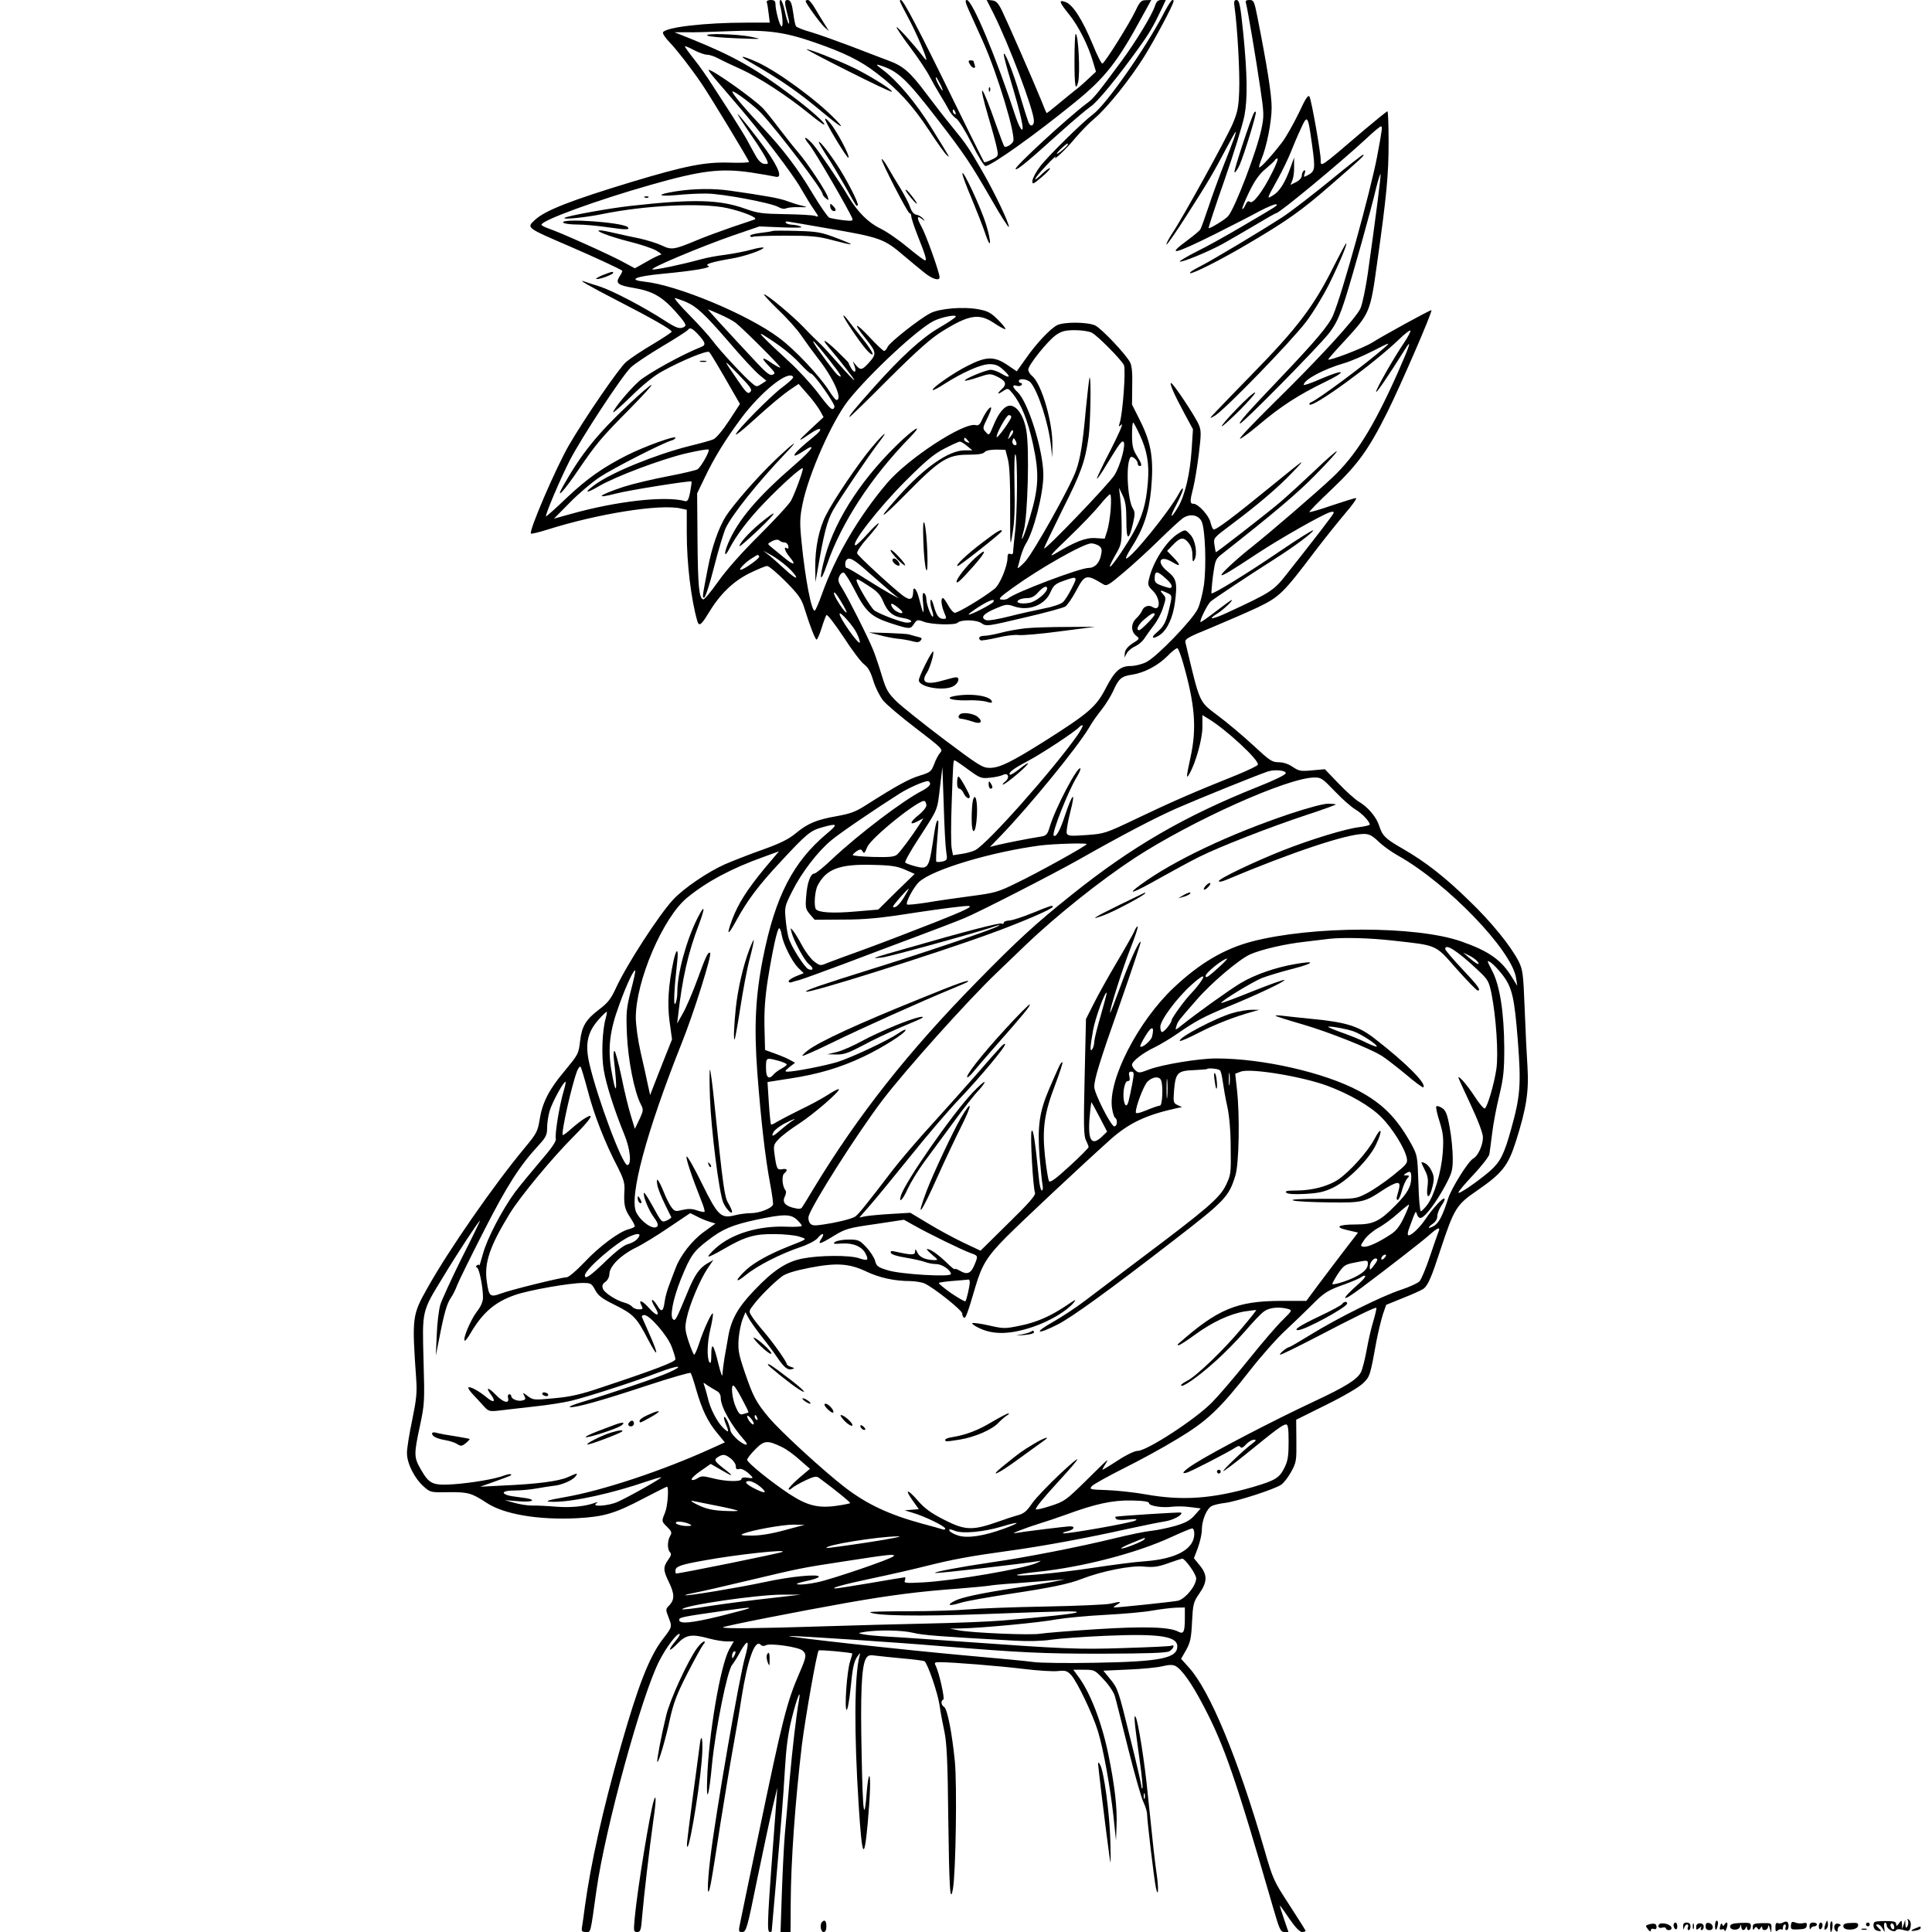 <?xml version="1.0" standalone="no"?>
<!DOCTYPE svg PUBLIC "-//W3C//DTD SVG 20010904//EN"
 "http://www.w3.org/TR/2001/REC-SVG-20010904/DTD/svg10.dtd">
<svg version="1.0" xmlns="http://www.w3.org/2000/svg"
 width="1024pt" height="1024pt" viewBox="0 0 1024 1024"
 preserveAspectRatio="xMidYMid meet">
<g transform="translate(0,1024) scale(0.1,-0.1)"
fill="#000000" stroke="none">
<path d="M4064 10228 c3 -7 7 -34 10 -60 l6 -48 -123 0 c-221 0 -426 -24 -443
-51 -3 -6 12 -30 34 -52 39 -41 111 -133 169 -218 42 -60 253 -409 253 -417 0
-4 -46 -6 -103 -4 -130 4 -232 -16 -518 -102 -320 -97 -459 -151 -513 -201
-46 -43 -50 -40 184 -141 134 -58 268 -120 278 -129 2 -2 -4 -15 -14 -30 -23
-36 -10 -47 74 -61 100 -17 150 -45 222 -125 49 -55 60 -73 49 -80 -24 -15
-41 -10 -103 30 -114 74 -281 161 -346 182 -36 11 -72 23 -80 26 -49 18 26
-25 170 -99 183 -94 290 -155 290 -166 0 -4 -46 -34 -101 -67 -56 -33 -119
-75 -141 -94 -37 -32 -217 -294 -302 -440 -69 -119 -214 -456 -202 -469 3 -3
43 7 88 21 265 84 596 137 706 112 l32 -7 0 -121 c0 -166 23 -354 56 -469 9
-30 21 -21 59 42 61 101 129 167 216 211 43 21 86 39 95 39 9 0 53 -37 98 -82
70 -71 84 -92 100 -143 28 -91 57 -165 64 -165 4 0 16 27 26 59 10 33 22 64
26 71 4 6 41 -42 90 -115 45 -70 95 -136 111 -147 20 -15 34 -40 48 -87 11
-36 35 -83 52 -104 17 -21 96 -88 175 -148 138 -106 143 -110 127 -129 -10
-11 -24 -38 -32 -61 -15 -38 -20 -43 -76 -60 -57 -17 -124 -54 -286 -157 -54
-35 -83 -45 -155 -58 -107 -19 -153 -38 -218 -92 -36 -30 -82 -53 -178 -87
-71 -25 -159 -60 -196 -76 -92 -41 -219 -128 -273 -186 -76 -81 -248 -347
-304 -469 -27 -59 -43 -79 -89 -114 -70 -53 -92 -89 -101 -165 -9 -74 -9 -72
-87 -167 -79 -94 -114 -164 -128 -253 -10 -62 -16 -73 -79 -149 -163 -196
-400 -537 -514 -740 -83 -147 -84 -156 -61 -486 5 -70 1 -108 -21 -215 -15
-71 -28 -150 -28 -175 -1 -55 40 -137 91 -181 33 -29 36 -30 131 -28 102 1
120 -4 201 -57 91 -60 273 -91 477 -81 146 8 203 25 360 108 62 32 115 59 118
59 11 0 4 -103 -10 -137 -19 -46 -20 -46 12 -77 23 -23 25 -30 15 -47 -15 -24
-16 -71 -1 -86 9 -9 6 -19 -10 -41 -27 -38 -26 -56 4 -117 30 -62 31 -92 4
-122 -22 -22 -22 -23 -5 -67 19 -49 19 -49 -32 -115 -71 -93 -131 -248 -222
-568 -95 -334 -159 -621 -190 -848 -6 -44 -12 -92 -15 -107 -4 -24 -1 -28 20
-28 27 0 23 -17 56 219 45 326 242 1044 335 1221 37 71 89 140 105 140 6 0 -3
-17 -20 -37 -45 -54 -38 -64 9 -15 46 48 75 53 170 27 30 -8 72 -15 92 -15
l37 0 -24 -42 c-47 -86 -110 -456 -117 -690 -5 -134 10 -90 26 83 18 182 81
495 106 524 9 11 30 44 45 73 16 29 32 49 36 45 5 -5 -1 -37 -11 -72 -28 -89
-157 -832 -185 -1067 -19 -156 -17 -238 3 -134 7 36 30 182 52 325 23 143 52
319 65 390 13 72 34 191 45 265 32 202 71 313 101 283 8 -8 18 -9 29 -3 22 12
171 -9 193 -28 23 -20 22 -32 -14 -115 -69 -159 -90 -242 -219 -862 -45 -214
-87 -418 -94 -452 -13 -62 -13 -63 8 -63 21 0 26 16 80 283 32 155 69 327 82
382 l24 100 -5 -70 c-48 -628 -52 -695 -35 -695 6 0 10 1 10 3 0 1 9 103 20
227 35 405 40 463 50 630 7 119 17 194 36 270 26 106 51 169 39 100 -15 -83
-35 -258 -50 -425 -8 -99 -20 -227 -25 -285 -5 -58 -12 -198 -16 -313 l-7
-207 27 0 26 0 1 158 c1 219 24 536 59 832 19 150 79 490 89 502 5 5 169 -10
178 -16 1 -1 -4 -20 -11 -41 -17 -49 -31 -251 -19 -258 5 -3 15 51 22 121 9
96 17 134 32 157 19 28 20 28 14 5 -27 -108 -28 -412 -4 -785 18 -283 29 -306
48 -100 13 147 16 243 9 251 -4 3 -9 -30 -13 -73 -14 -180 -22 -135 -28 182
-7 328 -1 470 22 513 10 18 18 21 49 17 20 -3 86 -9 145 -15 60 -5 112 -12
117 -15 16 -10 71 -169 80 -234 5 -36 17 -100 26 -141 12 -59 17 -155 20 -450
5 -383 10 -466 25 -380 15 89 22 550 10 674 -15 152 -40 279 -57 289 -16 9
-19 34 -4 39 9 3 -23 146 -41 180 -8 16 -5 18 23 18 66 0 316 -20 446 -36 74
-9 154 -14 179 -11 40 4 49 2 71 -22 31 -34 114 -207 141 -296 29 -93 66 -301
83 -455 l13 -125 3 80 c4 94 -10 213 -44 379 -36 172 -97 329 -161 413 l-24
33 56 0 c56 0 58 -1 106 -53 27 -28 53 -68 58 -87 6 -19 37 -145 71 -280 34
-135 70 -262 81 -283 10 -21 19 -50 19 -65 0 -31 37 -342 46 -385 12 -59 16
-15 6 60 -12 80 -21 167 -48 428 -17 176 -52 394 -65 415 -11 17 -7 -26 22
-234 11 -76 17 -141 14 -144 -3 -3 -5 1 -5 9 0 8 -27 128 -62 266 -59 240 -64
255 -101 300 l-39 48 133 6 c74 3 156 11 182 18 33 8 54 8 67 1 34 -18 87 -93
148 -210 111 -211 170 -381 373 -1082 30 -104 37 -118 56 -118 l22 0 -24 70
c-13 38 -23 70 -21 70 1 0 24 -31 50 -70 31 -45 55 -70 67 -70 10 0 19 3 19 6
0 3 -39 64 -86 137 -84 129 -87 135 -135 302 -138 475 -285 831 -396 955 l-43
48 27 47 c22 40 27 63 31 149 5 94 7 104 38 149 44 63 44 100 3 150 l-31 38
21 55 c11 31 21 73 21 95 0 52 26 114 53 127 12 6 43 13 69 16 60 7 265 73
299 97 14 10 38 41 53 69 27 49 28 59 27 164 l-1 111 161 80 c93 46 175 94
194 114 36 35 37 38 71 226 10 50 25 112 34 140 l17 49 91 37 c51 20 99 42
108 49 24 21 40 57 89 207 72 217 84 237 190 310 138 95 168 133 210 265 55
173 69 264 61 393 -4 61 -11 200 -15 310 -7 182 -10 205 -31 248 -41 81 -144
209 -264 324 -128 125 -232 206 -352 275 -91 52 -107 68 -124 121 -15 47 -59
99 -108 128 -20 12 -69 56 -108 97 l-72 75 -67 -6 c-60 -6 -70 -4 -103 18 -23
16 -51 25 -75 25 -35 0 -48 9 -135 90 -53 49 -137 120 -187 157 -102 78 -93
57 -172 388 -4 18 13 28 139 79 79 33 189 81 245 107 114 55 135 75 301 295
51 67 124 158 162 203 39 45 64 81 57 81 -8 0 -65 -18 -128 -39 -63 -22 -116
-37 -119 -35 -2 3 51 57 118 120 139 132 196 211 295 409 71 143 241 535 234
541 -3 4 -258 -136 -313 -171 -45 -29 -234 -101 -234 -90 0 3 40 49 90 102
131 143 133 148 169 408 51 361 61 472 61 642 0 90 -3 163 -6 163 -4 0 -58
-44 -121 -97 -242 -207 -233 -201 -233 -159 0 39 -49 315 -59 333 -7 13 -20
-6 -58 -88 -28 -57 -67 -127 -89 -155 -52 -68 -115 -137 -120 -131 -2 2 3 20
11 41 29 68 55 201 55 276 0 68 -23 215 -76 483 -16 80 -19 87 -41 87 -19 0
-23 -4 -19 -17 8 -28 53 -293 76 -451 20 -133 20 -149 6 -215 -24 -116 -139
-417 -176 -462 -15 -18 -99 -69 -104 -64 -2 2 36 118 85 257 49 140 96 293
105 340 17 90 15 216 -6 432 -16 157 -21 180 -37 180 -12 0 -14 -9 -9 -42 15
-109 28 -347 24 -440 -3 -86 -9 -114 -34 -173 -33 -78 -264 -497 -321 -582
-19 -29 -33 -56 -30 -59 2 -3 52 68 109 158 105 164 138 219 211 358 22 41 42
77 45 80 9 10 -11 -48 -58 -165 -26 -66 -64 -169 -84 -230 -20 -60 -40 -115
-44 -121 -4 -7 -35 -33 -69 -58 -117 -86 -68 -74 152 36 88 44 193 98 233 120
40 21 79 37 85 35 13 -4 15 -3 -183 -119 -80 -47 -187 -107 -239 -132 -51 -26
-91 -50 -88 -52 7 -8 152 52 227 93 36 20 113 65 171 99 58 35 109 64 113 64
17 0 340 268 474 392 39 37 76 68 81 68 9 0 8 -10 -20 -160 -34 -180 -185
-728 -233 -840 -21 -52 -93 -137 -273 -326 -184 -193 -228 -243 -221 -249 7
-8 421 412 473 480 36 47 54 85 86 184 41 131 135 465 164 589 10 40 20 71 22
69 4 -4 -27 -242 -68 -531 -11 -76 -28 -157 -38 -180 -24 -53 -222 -269 -458
-500 -103 -102 -185 -187 -181 -191 3 -3 48 29 100 73 117 99 212 160 348 226
125 60 111 74 -19 18 -50 -22 -91 -36 -91 -32 0 27 104 83 214 115 32 9 102
39 155 66 87 45 93 46 61 18 -100 -88 -357 -279 -391 -291 -8 -3 -11 -8 -8
-12 17 -19 342 217 476 347 29 28 55 48 58 45 4 -3 -12 -33 -34 -66 -54 -79
-153 -253 -147 -259 4 -4 62 81 154 227 38 61 24 18 -42 -131 -128 -286 -221
-434 -344 -550 -78 -74 -330 -291 -422 -364 -84 -66 -171 -147 -166 -153 6 -5
49 21 196 118 119 78 337 202 379 215 16 5 22 3 19 -5 -3 -10 -105 -142 -253
-329 -64 -81 -81 -92 -303 -195 -85 -40 -119 -44 -60 -8 32 20 87 72 76 72 -3
0 -40 -27 -83 -60 -43 -33 -80 -59 -82 -57 -6 7 36 93 54 109 17 15 194 133
345 229 102 65 198 137 198 148 0 5 -80 -45 -177 -111 -173 -118 -354 -229
-362 -223 -1 2 2 43 8 92 11 81 14 90 43 113 281 221 403 324 501 424 64 65
115 121 112 124 -2 3 -53 -41 -112 -98 -59 -56 -143 -133 -187 -171 -77 -65
-340 -269 -342 -266 -1 1 -4 19 -7 39 -6 37 -5 37 91 109 138 103 247 196 322
275 78 81 74 79 -105 -67 -209 -171 -303 -241 -313 -235 -5 3 -12 20 -16 37
-7 35 -65 99 -90 99 -20 0 -20 13 -1 87 8 32 21 112 29 177 13 105 13 124 0
155 -18 43 -136 221 -147 221 -10 0 16 -60 70 -160 l46 -85 -7 -108 c-8 -126
-35 -242 -71 -303 -41 -70 -49 -61 -10 11 19 37 35 74 35 83 0 9 -10 -1 -21
-23 -51 -95 -254 -345 -280 -345 -5 0 7 25 27 56 64 100 93 185 105 308 15
160 2 245 -56 362 l-45 90 1 100 c2 70 -2 107 -12 125 -25 45 -150 177 -184
194 -42 19 -166 20 -203 1 -37 -20 -110 -97 -166 -178 l-47 -66 -50 34 c-69
46 -111 46 -209 -4 -75 -37 -195 -121 -186 -129 2 -3 31 12 63 33 96 61 193
104 238 104 31 0 48 -7 74 -31 41 -37 35 -47 -10 -20 -19 12 -45 21 -58 21
-25 0 -144 -50 -137 -57 2 -3 34 5 69 17 63 21 66 21 102 4 46 -22 53 -40 26
-65 -29 -27 -26 -33 5 -12 26 17 27 17 51 -12 46 -57 80 -141 108 -268 34
-156 31 -231 -16 -388 -32 -108 -58 -161 -32 -67 20 75 30 430 13 525 -13 78
-49 133 -87 133 -28 0 -61 -39 -87 -104 -23 -55 -23 -56 -41 -36 -18 20 -17
22 8 73 14 28 23 54 20 57 -6 7 -32 -28 -49 -67 -10 -23 -19 -30 -32 -26 -64
16 -358 -176 -470 -307 -150 -177 -274 -387 -347 -593 -15 -43 -32 -80 -36
-83 -17 -10 -51 167 -70 359 -11 107 -10 132 5 207 32 158 158 442 244 550
115 143 365 376 451 419 42 21 126 37 116 22 -3 -6 -42 -32 -87 -58 -93 -54
-203 -155 -351 -321 -99 -111 -132 -152 -124 -152 3 0 97 91 208 203 151 150
224 215 283 251 143 89 196 97 276 43 30 -20 56 -34 59 -31 3 2 -15 25 -39 49
-38 38 -55 47 -105 56 -78 15 -206 4 -254 -21 -58 -30 -215 -154 -226 -178 -5
-12 -14 -22 -19 -22 -5 0 -40 33 -77 73 -80 85 -91 79 -18 -11 52 -65 55 -78
21 -117 -40 -46 -50 -49 -72 -24 l-20 24 10 -27 c12 -34 -4 -38 -21 -5 -7 12
-12 23 -11 24 1 1 -28 30 -63 64 -63 60 -87 71 -42 18 65 -77 138 -171 135
-174 -2 -2 -39 37 -83 87 -44 50 -91 101 -104 112 -13 12 -49 47 -80 80 -60
63 -196 176 -211 176 -5 0 28 -36 74 -81 47 -44 102 -106 123 -137 21 -31 61
-86 89 -122 82 -104 133 -220 97 -220 -4 0 -21 21 -38 48 -50 79 -184 222
-268 283 -165 123 -538 278 -710 296 -92 10 -51 28 95 42 170 16 266 33 242
42 -22 8 20 21 126 39 67 11 175 49 166 58 -3 2 -31 -2 -63 -11 -32 -9 -93
-21 -137 -27 -43 -5 -101 -16 -130 -24 -101 -28 -245 -58 -258 -54 -16 6 252
119 427 180 l140 48 120 -5 c79 -3 113 -2 100 4 -11 5 -32 10 -47 10 -15 1
-30 5 -33 11 -4 6 5 8 22 4 15 -2 105 -18 198 -34 285 -49 300 -55 408 -147
38 -32 87 -73 109 -90 41 -33 78 -43 78 -22 0 24 -72 226 -96 268 -26 47 -25
62 3 40 16 -13 17 -12 5 3 -8 9 -23 18 -34 20 -14 2 -25 15 -34 39 -6 20 -30
65 -51 100 -22 35 -52 86 -67 112 -15 27 -30 46 -33 44 -6 -7 138 -287 148
-287 5 0 9 -7 9 -16 0 -9 15 -55 34 -103 43 -108 49 -131 39 -131 -5 0 -47 32
-93 70 -47 39 -112 84 -146 100 -62 30 -120 89 -166 166 -45 77 -157 242 -188
278 -42 48 -60 47 -20 -1 27 -32 212 -350 228 -392 4 -12 -5 -13 -50 -8 -31 4
-63 10 -72 13 -8 3 -48 60 -88 127 -80 134 -156 234 -262 347 -96 102 -170
189 -164 195 7 7 118 -77 154 -116 93 -101 324 -405 324 -427 0 -5 8 -16 17
-23 15 -12 16 -12 11 6 -7 28 -109 182 -156 236 -21 24 -65 80 -99 124 -33 44
-73 94 -89 111 -48 50 -265 204 -288 204 -4 0 14 -25 41 -56 26 -31 78 -90
114 -133 120 -139 292 -365 332 -436 22 -38 53 -90 70 -114 29 -42 29 -43 6
-35 -13 4 -85 8 -159 9 -118 2 -144 5 -208 28 -138 50 -276 53 -608 16 -118
-13 -342 -54 -352 -64 -9 -10 115 3 198 20 229 47 531 62 665 32 85 -19 166
-52 145 -60 -8 -3 -63 -22 -121 -41 -58 -20 -139 -50 -180 -67 -127 -53 -139
-55 -191 -30 -25 12 -78 28 -117 37 -40 8 -100 21 -134 29 -34 8 -69 15 -77
14 -35 0 52 -33 154 -59 61 -15 127 -37 146 -49 19 -11 30 -21 23 -21 -6 0
-40 -16 -74 -36 l-64 -36 -65 35 c-74 40 -337 158 -393 176 -20 7 -37 16 -37
20 0 23 293 130 578 211 270 77 371 89 532 66 58 -9 115 -19 128 -22 41 -12
24 40 -46 140 -53 74 -152 198 -152 191 0 -4 29 -49 64 -100 61 -87 96 -146
96 -160 0 -4 -10 -5 -22 -3 -13 2 -30 19 -43 43 -12 22 -34 61 -47 86 -14 25
-50 83 -80 130 -30 46 -76 118 -103 159 -26 41 -69 103 -96 136 -27 34 -49 65
-49 68 0 4 21 -5 47 -19 27 -14 58 -25 71 -25 13 0 40 -9 60 -20 20 -11 75
-37 122 -58 92 -42 243 -140 357 -233 40 -33 76 -59 80 -59 17 0 -70 78 -172
154 -190 143 -308 209 -525 297 l-95 38 65 0 c36 -1 139 2 230 6 195 8 288 -4
451 -61 155 -54 239 -95 326 -162 114 -87 191 -172 278 -304 42 -64 84 -123
93 -130 19 -16 25 -27 -82 146 -80 130 -181 250 -261 309 -31 23 -34 28 -15
22 99 -30 142 -70 316 -296 138 -179 169 -226 280 -418 48 -85 90 -149 91
-144 5 14 -76 184 -142 298 -70 121 -82 140 -160 235 -34 41 -94 119 -134 172
-87 117 -124 149 -205 178 -33 13 -122 46 -196 75 -74 28 -169 62 -209 74 -41
11 -78 26 -82 32 -4 7 -10 34 -13 60 -9 63 -15 79 -32 79 -17 0 -17 -11 0 -78
8 -28 11 -50 7 -47 -5 2 -14 32 -21 65 -7 33 -17 60 -22 60 -6 0 -7 -11 -4
-25 14 -54 18 -115 9 -115 -10 0 -33 85 -33 121 0 14 -7 19 -25 19 -15 0 -23
-5 -21 -12z m2891 -761 c17 -126 16 -135 -28 -158 -17 -9 -18 -8 -12 11 5 15
4 20 -4 16 -6 -4 -11 -16 -11 -26 0 -11 -12 -26 -30 -35 l-30 -15 10 25 c6 15
10 47 9 73 l0 47 -19 -53 c-28 -78 -58 -127 -92 -147 -35 -21 -37 -25 24 85
26 47 56 110 68 140 12 30 35 86 53 124 37 82 39 80 62 -87z m-211 -139 c-51
-103 -103 -171 -119 -158 -9 7 -15 3 -24 -16 -6 -15 -14 -24 -17 -22 -2 3 14
43 36 89 30 61 53 95 88 124 26 22 49 43 50 47 2 5 8 8 13 8 5 0 -7 -33 -27
-72z m-3111 -687 c60 -26 101 -64 234 -218 62 -73 132 -148 154 -167 l41 -34
-26 -17 c-24 -16 -27 -16 -48 2 -36 28 -170 172 -208 223 -18 25 -74 87 -124
138 -50 50 -85 92 -79 92 6 0 31 -9 56 -19z m182 -67 c32 -14 70 -34 84 -45
42 -33 241 -232 237 -237 -3 -2 -22 8 -43 22 -55 38 -63 32 -18 -14 34 -35 36
-40 20 -46 -13 -6 -32 8 -79 58 -183 196 -267 288 -263 288 2 0 31 -12 62 -26z
m-120 -101 c46 -49 49 -62 19 -73 -95 -37 -284 -141 -329 -182 -53 -48 -135
-148 -135 -163 0 -5 44 34 98 87 59 58 122 109 162 130 103 57 239 113 249
102 8 -8 49 -76 138 -232 l25 -43 -58 -89 c-35 -53 -69 -93 -84 -99 -14 -6
-72 -22 -130 -36 -177 -45 -411 -140 -498 -205 -61 -44 -47 -48 24 -6 88 51
324 140 456 172 65 15 120 25 124 21 7 -7 -38 -88 -58 -104 -7 -5 -78 -22
-157 -37 -79 -15 -185 -40 -235 -56 -133 -44 -160 -67 -41 -36 62 17 395 70
400 64 2 -1 -2 -27 -7 -56 -8 -41 -14 -51 -27 -48 -104 29 -363 0 -605 -68
l-90 -25 85 86 c46 47 118 108 159 135 70 46 326 177 378 193 12 3 22 10 22
15 0 13 -161 -45 -255 -92 -129 -65 -213 -124 -324 -229 -57 -55 -106 -98
-107 -96 -6 6 74 195 126 297 62 120 274 444 323 492 18 18 93 68 165 111 73
43 134 83 138 88 9 15 22 10 49 -18z m2093 3 c30 -16 153 -140 169 -171 11
-21 -6 -256 -22 -305 -7 -23 -7 -24 10 -10 10 8 -16 -52 -58 -134 -43 -82 -75
-151 -73 -153 2 -3 27 33 54 79 65 106 78 125 87 116 13 -13 -16 -124 -48
-176 -28 -46 -365 -397 -373 -389 -2 2 42 93 96 203 100 198 121 256 140 389
10 70 14 323 5 314 -2 -3 -11 -79 -20 -170 -16 -180 -29 -258 -51 -321 -30
-87 -225 -434 -270 -484 -25 -27 -43 -41 -40 -32 3 9 10 36 16 59 7 23 18 52
26 65 42 63 94 266 94 366 0 129 -80 386 -136 439 -29 27 -31 43 -5 34 11 -3
22 -1 26 5 3 5 1 10 -4 10 -6 0 -11 5 -11 10 0 17 46 11 62 -7 40 -46 95 -216
108 -333 l7 -65 1 60 c3 123 -56 328 -107 372 -12 9 -21 25 -21 34 0 24 105
155 148 184 29 20 49 25 100 25 35 0 75 -6 90 -14z m-1652 -72 c34 -24 82 -66
107 -94 25 -27 50 -50 55 -50 16 0 130 -163 125 -177 -9 -24 -21 -14 -88 75
-37 48 -104 121 -149 162 -144 133 -175 165 -141 145 17 -10 58 -37 91 -61z
m254 -65 c69 -88 82 -110 49 -86 -13 11 -103 130 -123 165 -19 33 9 3 74 -79z
m-414 -177 c-12 -12 -21 -4 -67 64 -79 115 -79 116 4 30 67 -69 76 -82 63 -94z
m228 80 c3 -5 -24 -30 -59 -56 -62 -46 -245 -232 -245 -249 0 -5 37 24 81 64
108 98 166 146 213 178 l39 26 48 -55 c27 -30 56 -70 66 -88 l18 -33 -70 -65
c-72 -67 -71 -71 3 -20 55 38 69 24 17 -17 -67 -54 -110 -95 -104 -101 3 -3
22 6 43 20 78 53 55 14 -40 -68 -198 -171 -301 -292 -354 -416 -25 -59 -21
-82 6 -30 36 70 101 156 184 242 92 96 198 191 205 184 5 -5 -39 -127 -62
-171 -9 -18 -84 -99 -167 -182 -96 -95 -176 -186 -220 -248 -38 -54 -73 -96
-79 -94 -22 7 -28 69 -30 312 l-2 250 38 79 c51 108 113 208 197 321 107 142
250 256 274 217z m1156 -212 c0 -13 -71 -112 -77 -107 -8 9 51 117 64 117 7 0
13 -4 13 -10z m680 -93 c40 -84 52 -156 44 -252 -12 -147 -39 -218 -141 -372
-63 -94 -82 -104 -32 -16 32 54 34 64 34 148 0 50 -3 117 -7 150 l-7 60 19
-40 c15 -30 20 -62 20 -134 0 -107 12 -112 35 -16 11 49 11 62 0 79 -30 48
-39 246 -12 273 9 8 37 -17 37 -33 0 -8 5 -14 10 -14 15 0 12 11 -15 55 -20
32 -25 53 -25 108 0 37 2 67 6 67 3 0 18 -28 34 -63z m-670 15 c0 -5 -7 -17
-16 -28 -8 -10 -14 -14 -11 -9 2 6 7 18 10 28 7 17 17 23 17 9z m-240 -47 c11
-13 10 -14 -4 -9 -9 3 -16 10 -16 15 0 13 6 11 20 -6z m257 -22 c-11 -10 -26
8 -20 23 5 15 7 14 15 -1 6 -9 7 -19 5 -22z m-261 -7 l28 -23 -41 0 c-85 0
-215 -91 -355 -249 -116 -130 -94 -122 43 17 179 182 221 209 330 209 53 0 80
4 88 14 7 8 30 13 61 13 l49 -1 13 -50 c9 -35 13 -119 12 -261 0 -209 0 -210
13 -130 10 54 13 136 10 253 -2 103 0 169 5 164 12 -12 11 -305 -2 -412 -5
-47 -10 -93 -10 -104 0 -12 -5 -16 -15 -12 -11 4 -15 -2 -15 -21 0 -44 -41
-143 -69 -164 -60 -48 -196 -129 -211 -127 -8 2 -24 20 -35 41 -11 20 -23 37
-27 37 -13 0 -9 -38 6 -75 14 -33 14 -35 -3 -35 -25 0 -37 16 -52 70 -8 28
-14 38 -17 27 -2 -10 1 -32 7 -49 6 -17 9 -33 6 -36 -7 -8 -35 64 -35 92 0 14
-5 28 -12 32 -8 5 -10 -10 -5 -57 6 -65 0 -58 -23 34 -12 46 -30 64 -30 30 -1
-43 -17 -48 -57 -18 -60 47 -234 207 -240 222 -3 8 21 44 57 84 34 38 60 72
57 75 -2 3 -29 -22 -59 -56 -30 -33 -58 -60 -63 -60 -32 0 122 198 264 340
106 106 151 144 206 172 39 20 75 37 82 37 7 1 24 -10 39 -23z m761 -334 c-3
-42 -12 -95 -19 -117 l-13 -40 -50 3 c-52 3 -107 -19 -215 -84 -35 -20 -17 0
75 88 66 63 140 141 165 172 25 31 49 56 54 56 5 0 6 -33 3 -78z m482 -66 c19
-41 26 -235 12 -337 -7 -46 -21 -103 -33 -127 -28 -58 -218 -255 -272 -281
-23 -12 -61 -21 -83 -21 -56 0 -85 -26 -134 -121 -49 -95 -90 -130 -317 -274
-183 -115 -243 -145 -297 -145 -37 0 -59 14 -240 150 -110 83 -224 174 -253
202 -46 46 -55 61 -78 137 -14 47 -35 109 -46 136 -28 69 -134 279 -165 328
-21 33 -23 44 -14 63 6 13 16 21 23 19 7 -3 33 -44 57 -91 59 -116 88 -143
191 -177 103 -33 105 -33 125 -3 15 22 18 23 53 10 42 -15 163 -18 177 -5 19
18 99 17 127 -2 26 -18 30 -17 225 29 109 25 207 52 219 59 11 7 37 45 58 84
46 87 53 89 144 34 18 -11 29 -4 108 63 49 41 134 119 189 173 55 54 111 105
125 115 38 25 82 17 99 -18z m-2235 -103 c4 -4 15 -8 24 -8 9 0 18 -8 20 -19
3 -11 0 -16 -7 -12 -20 13 -11 -16 14 -46 38 -45 22 -46 -31 -2 -25 21 -56 46
-67 55 -19 16 -20 17 -1 27 22 13 38 15 48 5z m1691 -26 c14 -11 17 -21 11
-47 -8 -44 -33 -70 -66 -70 -46 0 -387 -129 -426 -161 -7 -6 -23 -9 -36 -7
-19 2 -9 13 62 64 143 103 374 234 414 234 12 0 30 -6 41 -13z m-1650 -113
c25 -22 45 -47 45 -54 0 -7 -26 11 -58 41 -32 30 -71 64 -87 77 l-30 23 43
-23 c23 -13 62 -41 87 -64z m-151 57 c6 -9 -82 -71 -99 -71 -13 0 27 41 60 61
35 22 32 21 39 10z m584 -89 c48 -42 103 -90 122 -106 l35 -28 -45 24 c-25 14
-85 50 -134 81 -49 32 -93 57 -98 57 -10 0 -11 34 -1 43 16 16 40 2 121 -71z
m1073 -79 c-16 -32 -37 -66 -48 -75 -11 -10 -55 -25 -99 -33 -43 -9 -127 -27
-185 -42 -58 -15 -113 -24 -122 -20 -32 12 -17 33 46 60 58 25 64 26 102 13
78 -27 165 7 194 78 15 33 25 42 67 57 75 27 77 25 45 -38z m-1076 11 c44 -28
61 -46 76 -82 24 -57 51 -79 107 -88 44 -7 58 -24 19 -24 -26 0 -138 42 -172
64 -18 12 -95 141 -95 160 0 11 8 7 65 -30z m945 -13 c0 -22 -59 -70 -93 -76
-45 -9 -80 1 -57 15 8 6 29 10 45 10 21 0 39 9 57 30 26 29 48 39 48 21z
m-1063 -127 c-7 -7 -67 84 -67 103 0 10 16 -8 35 -41 20 -32 34 -60 32 -62z
m778 56 c-8 -13 -125 -73 -131 -67 -2 2 22 20 53 40 57 36 90 47 78 27z m-500
-35 c30 -24 20 -34 -14 -15 -19 10 -36 40 -23 40 4 0 21 -11 37 -25z m-223
-133 c11 -24 18 -46 15 -48 -9 -9 -107 130 -107 152 0 19 74 -65 92 -104z
m1727 -150 c65 -226 75 -351 41 -506 -23 -106 -24 -120 -5 -86 33 58 68 184
68 246 l0 64 29 -18 c92 -54 273 -221 265 -245 -2 -6 -52 -30 -113 -55 -223
-89 -353 -146 -524 -228 -172 -82 -176 -83 -272 -90 -84 -6 -98 -5 -104 9 -3
9 5 60 19 114 30 116 12 102 -29 -21 -25 -77 -47 -116 -59 -105 -12 12 77 238
123 312 13 22 21 41 18 44 -14 15 -132 -209 -162 -309 -13 -43 -18 -48 -52
-53 -53 -8 -180 -33 -226 -44 l-39 -10 60 62 c152 158 403 466 464 568 16 29
47 72 68 98 20 25 48 70 61 98 29 66 44 79 100 87 65 10 138 48 189 100 24 25
48 43 52 40 5 -3 17 -35 28 -72z m-559 -390 c-134 -189 -476 -574 -541 -608
-16 -8 -49 -17 -73 -20 l-45 -7 -7 38 c-4 21 -4 126 0 234 8 222 8 231 16 231
3 0 36 -22 72 -49 63 -46 70 -48 115 -43 26 2 56 9 67 14 30 16 41 -13 13 -35
-12 -10 -16 -17 -10 -15 18 4 132 101 132 112 1 4 -19 -8 -45 -29 -25 -20 -48
-34 -51 -31 -11 10 18 32 92 71 76 40 258 160 276 182 7 7 14 11 17 8 3 -3
-10 -26 -28 -53z m-695 -614 c7 -45 6 -47 -19 -54 -15 -3 -29 -4 -33 -1 -3 3
-1 52 4 109 5 57 8 105 6 107 -8 10 -14 -13 -29 -115 -20 -134 -27 -143 -91
-126 -27 7 -51 16 -55 20 -4 4 28 62 72 129 104 161 97 144 112 269 l13 109 7
-200 c3 -110 9 -221 13 -247z m1800 414 c0 -8 -61 -38 -145 -71 -391 -156
-673 -319 -994 -577 -182 -145 -288 -242 -499 -458 -364 -371 -627 -704 -865
-1096 -28 -47 -55 -91 -60 -98 -7 -11 -18 -11 -50 -3 -44 12 -57 32 -41 62 6
13 7 25 1 32 -16 21 -20 77 -5 88 20 17 16 27 -11 22 -27 -5 -30 1 -41 81 -6
44 -4 51 22 78 15 17 64 54 109 83 77 50 219 173 210 182 -2 3 -30 -11 -60
-31 -31 -20 -98 -56 -149 -80 -50 -25 -104 -53 -119 -62 -15 -10 -29 -16 -31
-14 -3 3 -8 55 -12 115 l-7 110 115 18 c153 23 271 58 395 117 101 48 222 125
222 141 0 5 -17 -3 -37 -17 -57 -39 -249 -129 -325 -153 -67 -20 -225 -51
-263 -51 -17 0 -16 3 9 24 l30 23 -25 14 c-13 8 -49 23 -79 34 l-55 20 -3 120
c-2 86 3 159 18 255 25 155 50 270 60 270 4 0 10 -15 13 -34 8 -49 54 -141 87
-175 l30 -29 -40 -16 c-22 -9 -40 -21 -40 -27 0 -6 7 -8 16 -5 9 3 28 9 42 12
15 4 119 42 232 84 113 43 286 108 385 145 99 37 214 81 255 98 76 31 472 234
610 312 233 132 400 219 515 270 121 53 428 177 485 196 37 12 95 6 95 -9z
m260 -96 c38 -40 87 -83 107 -95 36 -21 78 -65 78 -81 0 -4 -25 -10 -55 -14
-70 -8 -252 -63 -402 -122 -150 -59 -343 -151 -343 -164 0 -6 16 -3 38 6 344
145 639 244 731 244 28 0 44 -9 76 -39 22 -22 69 -56 105 -76 262 -147 606
-504 626 -651 l6 -39 -28 45 c-56 92 -122 139 -271 191 -241 83 -787 82 -1107
-1 -148 -39 -277 -115 -415 -245 -190 -179 -349 -490 -327 -638 4 -26 11 -49
17 -52 14 -9 11 -45 -5 -45 -17 0 -106 175 -106 209 0 42 28 134 140 451 60
172 108 315 106 318 -9 8 -64 -115 -111 -246 -27 -73 -49 -131 -51 -129 -6 6
67 238 110 346 24 61 40 111 36 111 -4 0 -13 -13 -19 -29 -7 -15 -48 -88 -92
-162 -44 -74 -98 -171 -121 -217 l-42 -83 -7 -307 c-6 -255 -5 -312 7 -336 8
-16 14 -32 14 -36 0 -4 -45 -50 -101 -101 -74 -68 -103 -89 -109 -79 -4 7 -14
65 -21 129 -16 150 -4 231 55 385 24 64 41 116 37 116 -9 0 -15 -14 -72 -146
-50 -118 -61 -195 -49 -354 6 -69 13 -137 16 -152 3 -16 1 -28 -4 -28 -5 0
-13 30 -16 68 -19 191 -30 263 -38 248 -9 -15 7 -300 18 -329 4 -12 -36 -58
-142 -161 l-147 -145 -91 43 c-50 24 -134 69 -186 101 l-95 57 -100 -6 c-55
-3 -116 -9 -135 -12 l-35 -7 56 64 c31 35 128 154 217 264 88 110 204 245 257
300 113 119 250 283 242 291 -6 6 -15 -4 -157 -167 -47 -54 -148 -167 -225
-252 -77 -84 -172 -195 -212 -247 -142 -186 -188 -243 -203 -250 -25 -13 -102
-31 -165 -40 -51 -8 -62 -6 -73 8 -6 9 -9 25 -6 36 21 66 256 436 390 613 124
163 454 531 607 677 29 28 97 93 152 146 166 159 400 345 580 463 301 196 807
424 950 426 37 1 45 -5 110 -73z m-2145 39 c0 -8 -19 -24 -42 -36 -99 -50
-333 -227 -476 -361 -45 -43 -88 -78 -96 -78 -20 0 -38 -49 -43 -121 -5 -59
-3 -68 20 -95 l25 -29 149 1 c119 0 196 7 392 38 134 20 258 36 275 34 24 -2
-13 -21 -177 -86 -114 -45 -281 -109 -371 -142 -90 -32 -180 -66 -201 -74 -37
-16 -39 -15 -70 8 -17 13 -45 50 -63 83 -17 32 -38 67 -47 78 -16 20 -16 19
-10 -5 12 -47 69 -152 93 -171 26 -20 24 -36 -3 -26 -21 9 -92 121 -105 166
-6 20 -13 65 -16 101 -6 62 -4 69 36 148 48 96 135 210 206 268 43 37 239 170
364 249 46 29 125 64 148 65 6 0 12 -7 12 -15z m-20 -114 c0 -10 -18 -32 -40
-50 -48 -38 -52 -58 -8 -35 l32 17 -18 -29 c-43 -67 -105 -150 -122 -164 -15
-12 -42 -14 -126 -12 -60 2 -108 6 -108 10 0 4 10 13 21 21 18 11 23 11 30 0
9 -15 11 -14 26 22 22 51 281 258 304 243 5 -3 9 -13 9 -23z m-527 -149 c-179
-150 -273 -331 -338 -655 -41 -205 -49 -369 -31 -612 20 -261 42 -449 67 -584
11 -57 18 -109 16 -116 -8 -20 -72 -45 -117 -45 -22 0 -61 -5 -84 -11 -75 -19
-91 -3 -174 165 -39 80 -76 146 -82 146 -9 0 26 -105 78 -236 12 -29 19 -54
16 -57 -3 -2 -21 1 -41 8 -26 9 -46 9 -76 2 -36 -9 -41 -8 -58 14 -10 13 -28
49 -40 79 -28 69 -44 88 -35 40 3 -19 21 -64 39 -100 17 -36 33 -68 35 -71 1
-3 -9 -11 -22 -17 -29 -13 -28 -14 -80 81 -21 38 -40 67 -42 65 -9 -10 21 -87
49 -126 22 -30 28 -45 20 -53 -20 -20 -84 24 -110 74 -41 80 53 428 241 900
62 154 160 466 150 476 -10 10 -24 -20 -67 -139 -25 -69 -60 -150 -77 -180
l-31 -55 5 40 c22 199 53 335 110 484 36 96 32 112 -8 33 -58 -116 -106 -291
-106 -390 0 -26 -5 -54 -11 -62 -10 -15 -6 77 10 218 9 76 -3 82 -19 10 -27
-126 -34 -227 -21 -323 l13 -94 -47 -118 c-25 -65 -52 -131 -58 -148 l-11 -29
-12 54 c-6 30 -23 107 -38 171 -15 66 -26 147 -26 186 0 194 144 530 272 635
104 85 234 155 405 216 l82 30 -81 -96 c-89 -109 -135 -181 -167 -265 -33 -90
-24 -90 24 -2 57 104 117 184 232 307 138 149 159 166 221 183 82 23 86 18 25
-33z m1377 -56 c0 -8 -259 -152 -372 -206 -99 -49 -116 -53 -245 -70 -76 -10
-180 -25 -232 -34 -52 -8 -98 -13 -103 -10 -11 7 35 94 64 120 72 66 384 159
643 193 75 9 245 14 245 7z m-964 -135 l52 -23 -97 -94 -96 -95 -119 -10
c-122 -11 -200 -6 -212 13 -11 18 -5 97 10 125 45 87 116 114 291 109 98 -2
129 -7 171 -25z m-4 -146 c-25 -41 -49 -62 -59 -51 -4 4 77 96 84 96 1 0 -10
-20 -25 -45z m2588 -230 c242 -27 225 -19 341 -151 56 -63 106 -114 111 -114
20 0 3 24 -82 114 -49 52 -90 100 -90 106 0 31 61 -7 168 -107 59 -55 63 -62
77 -128 25 -125 38 -324 26 -402 -12 -80 -47 -199 -61 -208 -5 -3 -29 25 -53
62 -38 59 -87 116 -87 101 0 -2 29 -67 65 -143 40 -85 65 -153 65 -173 0 -41
-26 -99 -51 -112 -27 -15 -116 -157 -134 -214 -28 -87 -47 -125 -72 -142 -14
-8 -27 -14 -29 -11 -3 2 6 11 19 20 15 10 25 25 25 41 0 13 10 39 22 56 12 17
20 34 16 37 -7 8 -61 -50 -101 -109 -33 -49 -82 -94 -92 -84 -3 3 -1 19 6 36
37 101 34 95 42 72 5 -14 14 -20 23 -16 24 9 79 83 124 166 38 71 42 84 42
150 0 40 -7 113 -16 161 -13 72 -21 91 -40 104 -14 9 -28 13 -31 9 -4 -3 4
-40 17 -80 20 -65 22 -87 17 -166 -8 -103 -45 -227 -83 -277 -14 -18 -29 -33
-33 -33 -5 0 -11 66 -13 148 -5 143 -5 148 -37 207 -76 138 -152 215 -279 283
-184 98 -510 172 -756 172 -91 0 -286 -32 -357 -59 -49 -19 -54 -19 -71 -4
-10 9 -18 22 -18 29 0 19 58 64 120 93 30 15 84 47 120 72 93 65 141 91 265
142 152 62 309 136 303 143 -3 3 -79 -24 -169 -60 -89 -36 -164 -64 -166 -62
-7 7 162 110 215 132 31 12 107 35 167 50 115 30 120 44 8 24 -104 -18 -213
-56 -288 -101 -67 -41 -230 -158 -309 -221 -37 -30 -38 -30 -31 -7 8 26 8 26
106 138 76 89 227 217 286 243 60 26 183 55 293 67 52 6 109 13 125 15 74 8
211 5 335 -9z m449 -109 c22 -27 -2 -17 -39 15 l-35 30 31 -15 c17 -8 36 -22
43 -30z m-1369 -33 c-56 -51 -70 -60 -70 -46 0 17 92 91 114 92 4 1 -15 -20
-44 -46z m1503 -39 c52 -68 64 -120 82 -352 18 -231 13 -293 -36 -468 -37
-133 -57 -172 -112 -221 -64 -55 -167 -126 -167 -114 0 6 36 49 80 95 43 46
81 95 84 108 2 13 9 64 15 113 6 50 23 140 38 200 22 93 26 131 26 250 -1 186
-23 332 -64 409 -29 57 -30 59 -7 44 12 -8 40 -37 61 -64z m-4619 -84 c-24
-95 -26 -115 -21 -234 6 -135 39 -302 73 -368 15 -29 15 -34 -7 -81 l-24 -50
-21 69 c-12 38 -35 131 -50 207 -16 75 -33 137 -37 137 -5 0 -6 -21 -3 -47 21
-174 12 -207 -14 -53 -19 114 -8 208 41 341 39 109 79 193 86 185 2 -2 -8 -50
-23 -106z m3012 35 c-15 -20 -35 -43 -45 -53 -29 -29 -101 -128 -101 -139 0
-14 -39 -63 -51 -63 -5 0 -9 12 -9 28 0 34 86 151 165 222 63 57 82 60 41 5z
m-521 -165 c-19 -63 -34 -126 -35 -140 0 -14 -5 -32 -10 -40 -14 -21 -13 7 4
102 12 64 63 205 72 196 1 -2 -13 -55 -31 -118z m-2625 -19 c-18 -63 -23 -195
-10 -272 13 -77 54 -207 109 -342 32 -77 40 -162 16 -162 -26 0 -158 352 -201
537 -24 103 -11 166 48 233 22 25 42 44 44 42 2 -2 -1 -18 -6 -36z m2896 -96
c-6 -22 -53 -61 -62 -52 -3 3 10 29 28 58 33 54 48 51 34 -6z m-1981 -127 c25
-7 45 -16 45 -20 0 -4 -13 -14 -28 -22 -16 -8 -34 -22 -41 -30 -26 -31 -41
-19 -41 34 0 55 0 55 65 38z m-1009 -161 c32 -125 93 -280 159 -405 28 -55 36
-81 35 -114 -5 -81 0 -105 29 -149 16 -24 28 -46 25 -50 -2 -4 -16 -10 -31
-14 -50 -12 -159 -93 -235 -175 -44 -46 -84 -80 -95 -80 -27 0 -299 -67 -351
-87 -54 -20 -61 -14 -72 66 -14 98 16 186 122 359 55 90 226 296 337 407 92
92 118 132 63 99 -16 -9 -48 -34 -72 -55 -24 -22 -45 -37 -47 -35 -10 10 47
264 76 340 7 16 15 26 18 22 4 -4 21 -62 39 -129z m3350 110 c5 -4 11 -31 15
-60 4 -29 14 -88 24 -132 11 -51 18 -131 18 -220 2 -135 1 -142 -26 -198 -33
-67 -102 -126 -447 -385 -118 -89 -253 -191 -299 -226 -47 -36 -123 -86 -169
-112 -107 -60 -88 -71 24 -14 75 38 278 185 614 445 273 211 293 231 328 345
19 63 24 314 8 457 l-9 82 29 11 c51 20 329 -26 462 -76 115 -43 224 -106 282
-164 58 -57 125 -164 136 -217 6 -28 1 -34 -75 -95 -45 -36 -107 -78 -139 -94
-57 -29 -58 -29 -237 -28 -119 0 -169 -3 -150 -9 17 -5 102 -9 190 -10 177 -2
187 0 289 68 29 19 61 35 71 35 17 0 17 -11 -1 -72 -3 -10 -1 -18 4 -18 5 0
15 21 22 48 7 26 20 55 28 65 14 15 13 17 -4 17 -16 0 -17 2 -4 10 24 16 30
12 30 -19 0 -50 -19 -84 -83 -149 -83 -85 -118 -102 -209 -102 -97 0 -118 -14
-46 -30 l56 -13 -74 -96 c-40 -53 -102 -134 -137 -181 l-63 -85 -135 0 c-234
-1 -335 -43 -543 -227 -6 -5 -6 -8 1 -8 6 0 45 25 87 56 92 67 185 110 263
123 32 5 59 8 61 7 1 -2 -34 -46 -78 -98 -92 -111 -240 -253 -287 -276 -18 -9
-33 -20 -33 -24 0 -18 86 41 173 119 51 44 125 120 166 167 41 48 86 96 102
106 27 20 80 25 127 12 22 -7 20 -9 -28 -57 -29 -27 -112 -124 -185 -215 -73
-91 -159 -191 -190 -222 -86 -89 -346 -258 -395 -258 -16 0 -60 -21 -104 -50
-42 -27 -79 -50 -82 -50 -2 0 3 11 12 25 9 14 15 25 12 25 -2 0 -53 -49 -113
-109 -105 -103 -113 -109 -187 -133 -43 -14 -78 -22 -78 -17 0 10 39 58 114
140 134 146 141 164 20 52 -66 -62 -136 -135 -155 -163 -27 -40 -43 -53 -74
-61 -22 -6 -65 -20 -95 -31 -146 -52 -183 -51 -298 8 -67 34 -101 59 -137 100
-55 64 -73 64 -27 0 l32 -45 -37 -3 -38 -3 45 -14 c60 -17 170 -71 170 -83 0
-6 -8 -7 -17 -3 -10 3 -58 17 -108 30 -172 47 -290 102 -406 191 -118 91 -344
299 -405 372 -68 82 -82 109 -128 243 -31 92 -35 113 -31 173 3 37 13 84 21
104 l15 37 16 -30 c9 -16 39 -59 67 -95 29 -36 66 -86 83 -111 39 -57 57 -72
80 -66 16 4 15 6 -4 12 -13 4 -23 11 -23 15 0 12 -69 110 -120 170 -26 30 -55
67 -65 83 -17 27 -17 28 11 64 33 43 104 114 149 148 20 15 67 30 144 45 143
28 211 24 302 -19 69 -33 149 -51 234 -51 28 -1 62 -6 76 -13 50 -23 199 -142
199 -159 0 -9 4 -19 9 -22 9 -6 19 21 61 164 34 115 62 161 162 262 86 86 383
365 552 517 100 89 189 131 351 167 l30 6 -24 11 c-22 11 -23 15 -18 80 8 91
19 102 104 105 37 2 69 4 71 6 6 7 61 1 68 -7z m51 -74 c-2 -16 -4 -3 -4 27 0
30 2 43 4 28 2 -16 2 -40 0 -55z m-511 30 c-3 -21 -8 -45 -10 -53 -1 -8 -6
-32 -11 -52 -8 -44 -21 -49 -28 -12 -8 43 4 104 20 104 11 0 13 7 9 25 -5 19
-2 25 10 25 13 0 15 -7 10 -37z m181 -95 c-2 -24 -4 -5 -4 42 0 47 2 66 4 43
2 -24 2 -62 0 -85z m-33 86 c12 -30 7 -134 -6 -134 -7 0 -39 -11 -70 -24 -42
-17 -58 -20 -58 -11 0 32 41 139 61 161 26 27 64 32 73 8z m-3169 -66 c-20
-69 -45 -221 -39 -244 3 -13 -23 -51 -82 -119 -47 -55 -107 -128 -133 -162
-69 -94 -150 -249 -171 -328 -11 -38 -19 -66 -19 -62 -1 5 -6 5 -12 1 -8 -5
-8 -8 0 -13 12 -8 31 -104 31 -158 0 -22 -11 -48 -34 -77 -32 -43 -74 -142
-63 -152 2 -3 16 14 30 38 65 111 130 167 236 204 74 26 290 64 361 64 42 0
46 -3 65 -38 16 -30 36 -45 105 -79 98 -49 115 -67 175 -183 53 -102 59 -87 9
25 -19 44 -38 86 -41 93 -3 7 2 12 12 12 29 0 123 -109 145 -168 11 -29 20
-59 20 -66 0 -14 -110 -56 -384 -147 -117 -40 -171 -52 -259 -60 -106 -10
-111 -10 -139 11 -28 21 -29 21 -19 2 9 -17 7 -21 -11 -25 -23 -6 -58 8 -58
23 0 6 -5 10 -11 10 -6 0 -9 -9 -6 -20 8 -32 -25 -24 -63 15 -41 43 -59 46
-29 5 30 -40 17 -49 -22 -16 -38 32 -89 60 -96 52 -4 -3 8 -20 25 -38 17 -18
43 -46 57 -62 25 -27 30 -28 83 -22 31 4 113 13 182 21 69 7 157 21 195 30 82
19 342 103 469 152 103 39 139 38 52 -1 -59 -27 -313 -113 -461 -157 -44 -13
-73 -25 -64 -27 27 -5 169 35 408 114 124 41 228 71 232 67 3 -5 17 -44 29
-88 31 -107 61 -170 111 -230 l41 -50 -73 -33 c-255 -116 -573 -222 -774 -257
-99 -17 -118 -25 -59 -25 106 0 313 46 498 110 33 11 64 20 70 20 13 0 -171
-104 -232 -131 -48 -21 -139 -27 -112 -8 12 9 11 9 -5 4 -52 -19 -128 -27
-205 -21 -47 4 -105 7 -130 6 -25 0 -67 7 -95 15 l-50 14 73 -6 c87 -7 100 11
14 20 -32 4 -66 9 -75 13 -34 13 -15 24 41 24 31 0 84 5 117 11 33 6 74 12 90
14 39 3 96 27 114 48 17 22 13 21 -41 -3 -48 -21 -162 -36 -348 -44 l-115 -6
70 25 c100 36 98 35 93 41 -3 2 -18 0 -34 -6 -48 -19 -174 -40 -271 -47 -110
-7 -128 1 -173 80 -36 63 -37 77 -4 230 25 117 25 130 19 347 -7 266 -10 256
102 439 77 128 191 301 197 301 2 0 -41 -89 -96 -197 -54 -109 -105 -220 -114
-248 -8 -27 -17 -99 -19 -160 l-5 -110 19 95 c25 130 40 180 60 210 10 14 26
45 35 70 10 25 74 155 143 290 122 239 188 342 290 452 37 41 43 53 43 91 0
24 6 65 14 91 14 46 76 159 84 152 2 -2 -4 -28 -13 -58z m2843 -129 l40 -77
-27 -26 c-55 -53 -76 -21 -66 100 4 47 9 84 10 82 2 -2 21 -37 43 -79z m-1632
-22 c-11 -7 -36 -27 -56 -44 -43 -38 -55 -42 -40 -13 6 11 32 31 58 45 49 25
71 32 38 12z m3245 -510 c-21 -45 -42 -72 -69 -89 -63 -42 -122 -69 -144 -66
-19 3 -19 4 4 38 13 19 46 47 73 62 28 15 75 50 105 77 30 27 57 48 58 46 2
-2 -10 -32 -27 -68z m-3748 6 c18 -10 47 -22 66 -28 l33 -10 -62 -45 c-62 -45
-124 -124 -149 -191 -7 -19 -22 -56 -32 -84 -11 -27 -23 -69 -26 -93 -7 -54
-17 -60 -39 -22 -10 16 -22 30 -27 30 -5 0 1 -16 13 -36 32 -51 14 -56 -30 -7
-37 42 -59 48 -39 12 8 -16 6 -19 -14 -19 -14 0 -30 6 -36 14 -7 8 -24 17 -39
21 -44 11 -110 53 -117 76 -5 15 -1 25 14 35 12 9 21 26 21 42 1 40 58 98 136
137 38 18 119 68 179 109 61 41 111 75 113 76 2 0 17 -8 35 -17z m531 -18 c14
-13 26 -28 26 -32 0 -4 -34 -7 -76 -5 -150 7 -294 -36 -380 -113 -27 -24 -44
-44 -38 -45 7 0 43 18 80 40 112 65 162 80 267 79 51 0 110 -6 132 -13 45 -15
51 -10 -62 -55 -93 -37 -173 -81 -214 -118 -63 -57 -68 -82 -6 -31 61 50 185
113 292 149 39 13 78 34 88 46 25 31 41 29 21 -2 -22 -34 -11 -32 66 15 61 37
77 42 219 62 l152 23 52 -29 c81 -46 258 -132 300 -147 42 -15 42 -14 22 -63
-19 -46 -39 -54 -76 -32 -16 9 -29 14 -29 9 0 -4 -21 13 -47 39 -46 43 -82 68
-100 68 -4 0 8 -14 27 -30 34 -29 34 -29 10 -29 -46 2 -75 15 -87 39 -10 21
-13 22 -13 6 0 -19 -19 -19 -104 0 -22 5 -28 4 -24 -7 3 -8 34 -18 79 -25 41
-7 87 -17 102 -23 16 -6 42 -11 60 -11 30 0 77 -32 77 -53 0 -17 -267 -1 -334
20 -53 16 -61 22 -68 51 -5 17 -26 50 -47 72 -35 37 -42 40 -93 40 -30 0 -62
-6 -71 -12 -15 -11 -9 -12 35 -9 61 4 109 -17 127 -56 16 -34 10 -37 -36 -22
-49 17 -208 16 -296 -1 -87 -16 -158 -62 -261 -171 -84 -88 -120 -151 -136
-242 -6 -32 -14 -83 -20 -114 -5 -31 -10 -70 -11 -87 0 -19 -8 2 -21 54 -25
105 -38 122 -38 49 0 -38 -3 -50 -10 -39 -14 22 -12 106 5 175 8 33 14 69 14
80 -1 24 -51 -83 -75 -160 -10 -30 -21 -55 -25 -55 -3 0 -16 31 -29 69 -20 62
-21 75 -10 126 15 71 70 202 111 263 l30 44 -33 -19 c-41 -24 -67 -62 -103
-150 -61 -147 -65 -154 -76 -147 -21 12 -3 106 39 212 51 126 67 149 143 207
77 60 128 82 257 110 146 31 183 31 216 0z m3401 -62 c-4 -10 -25 -69 -46
-132 -21 -63 -46 -122 -55 -132 -9 -10 -53 -30 -98 -45 -101 -33 -337 -150
-479 -238 -59 -36 -110 -66 -114 -66 -13 -1 -59 -40 -47 -40 6 0 84 38 175 85
232 121 329 168 334 163 2 -2 -5 -32 -15 -67 -11 -34 -27 -104 -36 -154 -9
-51 -23 -104 -30 -119 -20 -39 -80 -77 -249 -156 -220 -103 -529 -264 -632
-329 -60 -38 -78 -59 -42 -48 24 7 216 106 256 132 15 10 23 11 28 3 4 -7 15
-2 30 15 13 14 32 25 42 24 14 0 11 -5 -12 -22 -43 -32 -156 -140 -151 -144 2
-2 61 42 131 99 151 123 185 148 202 148 10 0 13 -24 13 -92 0 -73 -4 -101
-21 -135 -27 -56 -48 -69 -166 -104 -218 -63 -376 -74 -568 -40 -60 11 -153
21 -207 23 -93 3 -96 4 -80 22 10 10 84 51 165 92 81 40 210 110 285 156 159
95 225 157 390 368 58 74 142 169 187 210 44 41 105 100 135 130 68 69 86 81
180 114 41 15 80 32 87 38 8 6 16 8 19 5 3 -3 -11 -21 -32 -39 -103 -91 -98
-106 10 -25 134 100 326 249 365 284 40 36 57 42 46 16z m-4249 -42 c-10 -10
-31 -21 -47 -25 -20 -4 -62 -36 -119 -91 -83 -80 -110 -98 -110 -75 0 31 170
178 241 208 47 20 62 13 35 -17z m3964 -96 c-7 -9 -15 -13 -17 -11 -7 7 7 26
19 26 6 0 6 -6 -2 -15z m-40 -12 c0 -5 -9 -19 -20 -33 -18 -23 -20 -24 -20 -4
0 20 17 44 32 44 4 0 8 -3 8 -7z m-50 -22 c0 -24 -21 -46 -69 -70 -39 -20
-113 -43 -119 -37 -2 2 11 26 29 54 30 44 38 50 84 59 74 15 75 15 75 -6z
m-2110 -98 c-1 -24 -17 -93 -23 -100 -3 -3 -37 17 -76 43 -38 27 -67 51 -65
54 3 3 38 8 77 11 40 3 75 6 80 7 4 1 7 -6 7 -15z m-1342 -575 c14 -7 22 -20
22 -37 0 -47 57 -148 125 -224 29 -32 7 -32 -33 0 -20 17 -38 39 -40 49 -5 32
-24 74 -33 74 -4 0 -1 -16 7 -35 20 -48 18 -52 -12 -24 -32 30 -71 104 -83
162 -6 24 -14 52 -18 63 -7 18 -6 18 17 1 14 -9 35 -22 48 -29z m136 -45 c20
-37 35 -68 33 -69 -1 -1 -12 -5 -25 -8 -19 -7 -25 -2 -42 36 -20 44 -28 124
-11 113 6 -3 26 -35 45 -72z m60 -132 c-7 -7 -34 28 -34 43 1 6 10 0 21 -13
11 -13 17 -27 13 -30z m20 33 c3 -8 2 -12 -4 -9 -6 3 -10 10 -10 16 0 14 7 11
14 -7z m131 -154 c23 -11 65 -41 94 -68 l54 -47 -57 -48 c-31 -27 -56 -53 -56
-59 0 -6 8 -4 18 5 9 8 42 27 72 41 44 21 58 23 71 13 92 -68 169 -131 165
-134 -2 -2 -35 -9 -72 -14 -98 -14 -156 1 -251 63 -98 65 -223 166 -223 181 0
6 19 31 43 55 47 48 64 50 142 12z m-271 -61 c14 -11 26 -29 26 -40 0 -15 5
-19 18 -15 10 3 28 -5 45 -19 34 -30 34 -33 -3 -27 -18 3 -30 0 -30 -7 0 -16
-85 -14 -153 4 -52 13 -60 13 -81 -1 -14 -8 -27 -11 -30 -6 -3 5 18 26 48 46
l53 37 52 -30 c69 -41 75 -39 18 5 -52 40 -55 48 -29 63 25 15 36 13 66 -10z
m156 -149 c40 -35 27 -39 -30 -10 -48 24 -59 40 -28 40 13 -1 39 -14 58 -30z
m-230 -101 c57 -11 107 -23 110 -26 3 -3 -31 -3 -75 -1 -59 3 -94 11 -135 31
-30 14 -44 24 -30 22 14 -3 72 -14 130 -26z m2290 14 c0 -15 71 -26 123 -19
23 3 66 2 96 -2 l55 -7 -32 -36 c-25 -28 -47 -40 -104 -57 -40 -11 -98 -23
-128 -26 -30 -3 -118 -21 -195 -40 -184 -45 -464 -100 -645 -126 -177 -26
-317 -53 -303 -57 10 -4 473 50 543 62 22 4 21 3 -5 -9 -66 -30 -437 -94 -601
-103 -95 -5 -104 -4 -98 10 3 10 4 17 0 17 -3 0 -84 -13 -181 -30 -97 -16
-181 -30 -188 -29 -30 1 51 23 203 55 91 19 217 48 280 64 136 34 231 52 435
80 177 24 421 69 630 116 83 18 172 36 198 40 44 6 99 36 87 47 -4 3 -319 -17
-348 -22 -2 -1 0 -6 3 -11 4 -6 30 -8 63 -4 43 4 53 3 40 -5 -18 -12 -366 -73
-383 -68 -5 2 5 7 23 11 34 8 44 26 14 26 -21 0 -255 -29 -292 -36 -32 -6 59
29 130 51 30 9 93 30 140 47 155 57 246 77 347 75 63 -1 93 -6 93 -14z m-2430
-114 c10 -6 0 -8 -29 -7 -25 2 -46 9 -49 15 -4 14 50 8 78 -8z m1665 -20
c-111 -41 -199 -54 -249 -37 -22 7 -41 19 -44 25 -3 10 4 9 30 -1 40 -16 151
-6 248 23 97 29 106 24 15 -10z m-1165 -9 c-69 -19 -129 -29 -175 -29 -54 0
-65 2 -46 10 47 19 208 48 266 48 l60 -1 -105 -28z m2170 -19 c0 -81 -93 -133
-260 -146 -52 -3 -180 -20 -285 -36 -179 -27 -406 -48 -395 -36 3 2 52 10 110
16 240 25 527 100 710 185 52 24 101 44 108 45 7 1 12 -11 12 -28z m-1730 -46
c-118 -18 -217 -31 -219 -30 -15 15 271 61 379 62 32 1 -36 -13 -160 -32z
m1465 16 c-6 -11 -116 -54 -122 -48 -2 3 24 16 59 30 74 30 71 30 63 18z
m-1920 -67 c-22 -9 -539 -114 -562 -114 -2 0 -3 7 -3 15 0 22 26 32 151 54
167 31 454 62 414 45z m590 -23 c-17 -16 -325 -121 -401 -137 -41 -9 -86 -14
-101 -12 -20 2 -9 7 40 18 37 7 67 18 67 23 0 16 -153 1 -285 -28 -135 -29
-417 -76 -423 -70 -2 2 23 8 55 14 32 6 162 36 288 66 261 62 273 65 497 99
251 39 277 41 263 27z m1573 -55 c18 -24 32 -52 32 -61 0 -39 -54 -106 -95
-119 -18 -5 -313 -36 -340 -36 -5 1 1 7 15 15 29 17 20 18 -35 5 -22 -5 -178
-12 -346 -15 -169 -3 -351 -10 -405 -15 -55 -5 -195 -10 -313 -10 -118 0 -212
-2 -209 -5 19 -19 258 -23 605 -10 426 16 499 18 490 9 -6 -7 -187 -26 -392
-43 -71 -6 -249 -13 -395 -16 -146 -3 -398 -10 -560 -15 -334 -11 -536 -13
-528 -5 7 7 399 84 658 130 234 41 383 60 590 75 85 7 158 14 161 15 3 2 70 9
150 14 79 6 169 13 199 16 l55 4 -45 -9 c-25 -6 -119 -21 -210 -35 -200 -31
-293 -51 -332 -71 -44 -23 -27 -28 34 -9 29 9 143 29 253 46 226 34 318 53
390 81 103 40 256 71 325 65 53 -5 77 -2 130 17 36 13 70 24 76 25 6 1 25 -19
42 -43z m-2228 -167 c-91 -10 -233 -28 -317 -41 -83 -14 -150 -21 -147 -17 13
21 400 77 529 77 l100 0 -165 -19z m-111 -54 c-3 -2 -70 -20 -149 -40 -155
-38 -220 -44 -220 -21 0 14 9 16 255 51 110 15 120 16 114 10z m2311 -49 c0
-74 -6 -89 -33 -75 -47 26 -178 30 -434 14 -140 -9 -275 -20 -299 -24 -47 -9
-357 4 -434 18 l-45 9 60 1 c107 2 418 31 505 48 47 8 164 19 260 24 96 5 209
15 250 23 41 7 96 14 123 15 l47 1 0 -54z m-1441 -80 c50 -13 146 -20 541 -42
69 -4 145 -2 190 5 41 6 172 16 292 21 282 12 378 -2 378 -56 0 -63 -89 -81
-433 -87 -148 -3 -296 -1 -330 4 -34 5 -192 20 -352 34 -315 28 -989 102 -940
104 37 1 570 -34 805 -54 416 -34 533 -40 850 -40 247 1 341 4 358 13 23 14
31 38 9 29 -8 -3 -121 -8 -251 -12 -241 -8 -310 -5 -871 35 -143 10 -309 22
-370 25 -60 3 -123 9 -140 13 -30 6 -30 6 10 13 73 11 196 9 254 -5z m-948
-123 c-8 -15 -10 -15 -11 -2 0 17 10 32 18 25 2 -3 -1 -13 -7 -23z m2176 -755
c-3 -7 -5 -2 -5 12 0 14 2 19 5 13 2 -7 2 -19 0 -25z"/>
<path d="M3713 8323 c9 -2 23 -2 30 0 6 3 -1 5 -18 5 -16 0 -22 -2 -12 -5z"/>
<path d="M3334 8098 c-170 -160 -251 -261 -349 -433 -46 -82 4 -29 84 90 92
134 119 167 269 318 69 70 121 127 115 127 -6 0 -60 -46 -119 -102z"/>
<path d="M4110 7803 c-95 -90 -223 -237 -264 -301 -38 -62 -73 -162 -94 -272
-30 -154 -31 -161 -19 -157 6 2 30 75 52 163 22 87 50 179 61 204 33 71 170
243 318 398 78 81 47 61 -54 -35z"/>
<path d="M4028 7466 c-60 -50 -115 -112 -107 -121 2 -1 46 37 98 86 104 100
109 117 9 35z"/>
<path d="M4894 7370 c2 -69 9 -136 15 -150 14 -32 5 202 -9 246 -7 20 -9 -9
-6 -96z"/>
<path d="M5209 7366 c-86 -65 -150 -126 -133 -126 10 0 234 177 234 185 0 14
-25 -1 -101 -59z"/>
<path d="M4720 7324 c0 -14 71 -87 77 -80 3 3 -13 24 -36 48 -22 24 -41 38
-41 32z"/>
<path d="M5169 7283 c-44 -40 -99 -109 -99 -126 0 -14 23 7 92 85 68 77 72
100 7 41z"/>
<path d="M4730 7271 c0 -13 29 -35 37 -28 7 8 -15 37 -28 37 -5 0 -9 -4 -9 -9z"/>
<path d="M6245 7412 c-62 -38 -134 -149 -155 -241 -8 -30 -5 -38 21 -63 41
-41 41 -112 -1 -86 -21 14 -48 5 -57 -19 -4 -10 -17 -28 -30 -40 -29 -27 -30
-69 -2 -92 21 -16 20 -17 -18 -41 -25 -16 -39 -34 -41 -50 l-2 -25 13 24 c8
13 28 29 45 36 17 8 38 26 48 42 10 15 32 46 49 68 18 22 40 64 49 93 17 51
17 54 0 73 -20 22 -15 24 21 7 29 -13 29 -14 11 -89 -17 -70 -28 -90 -67 -123
-33 -28 -18 -36 19 -11 40 28 70 95 80 176 13 101 7 123 -39 160 -63 50 -42
91 26 49 44 -27 45 -16 3 27 l-32 33 25 26 c43 46 60 50 86 20 16 -19 23 -40
23 -69 1 -35 2 -39 11 -23 17 29 5 104 -22 132 -27 29 -26 29 -64 6z m-63
-241 c35 -30 38 -55 6 -45 -59 18 -68 24 -68 47 0 44 12 44 62 -2z m-62 -188
c0 -10 -72 -83 -82 -83 -20 0 -5 31 29 59 37 31 53 38 53 24z"/>
<path d="M5435 6910 c-38 -4 -98 -15 -131 -24 -34 -9 -74 -16 -88 -16 -25 0
-35 -13 -18 -24 4 -2 43 4 87 14 44 11 96 17 115 14 19 -2 118 6 220 20 l185
24 -150 -1 c-82 0 -181 -3 -220 -7z"/>
<path d="M4660 6874 c30 -8 74 -17 96 -19 23 -2 58 -8 77 -13 28 -8 39 -7 47
4 9 10 6 14 -17 19 -15 4 -35 9 -43 12 -8 3 -60 6 -115 8 l-100 3 55 -14z"/>
<path d="M4906 6721 c-20 -39 -36 -78 -36 -86 0 -39 143 -61 188 -29 24 17 30
44 9 44 -8 0 -36 -7 -63 -15 -94 -28 -127 -14 -91 40 16 25 40 105 33 112 -2
3 -21 -27 -40 -66z"/>
<path d="M5060 6551 c-58 -10 -15 -25 65 -23 38 2 85 -2 103 -7 25 -8 32 -7
29 2 -9 29 -111 44 -197 28z"/>
<path d="M5087 6453 c-12 -12 -7 -23 11 -23 9 -1 34 -7 55 -14 45 -17 61 -2
27 26 -22 17 -80 25 -93 11z"/>
<path d="M5073 6094 c-1 -21 4 -34 11 -34 7 0 18 -11 24 -25 11 -24 32 -35 32
-16 0 11 -49 99 -59 105 -4 3 -8 -11 -8 -30z"/>
<path d="M5240 6083 c0 -13 5 -23 10 -23 13 0 13 11 0 30 -8 12 -10 11 -10 -7z"/>
<path d="M5157 5999 c-4 -13 -7 -58 -7 -98 0 -98 23 -83 28 18 4 74 -9 124
-21 80z"/>
<path d="M5470 5400 c-52 -21 -107 -39 -122 -39 -16 -1 -28 -6 -28 -12 0 -5
-4 -8 -10 -4 -9 6 -189 -40 -490 -127 -208 -59 -209 -60 -145 -53 40 4 533
141 610 169 17 6 17 6 4 -3 -26 -17 -398 -143 -669 -227 -256 -80 -354 -113
-348 -120 12 -11 671 196 978 308 163 59 330 131 330 142 0 10 -12 6 -110 -34z"/>
<path d="M4875 4946 c-332 -134 -529 -225 -593 -273 -18 -14 -31 -27 -29 -29
2 -3 74 29 158 70 157 77 476 220 629 283 47 19 87 37 89 39 17 17 -56 -9
-254 -90z"/>
<path d="M4749 4806 c-59 -24 -142 -62 -185 -86 -44 -24 -101 -49 -129 -56
l-50 -12 48 -1 c40 -1 64 8 140 48 51 28 141 70 201 96 60 25 112 47 114 50
17 16 -48 -2 -139 -39z"/>
<path d="M6835 5926 c-318 -107 -614 -247 -788 -374 -83 -60 -43 -47 95 31 73
41 169 93 213 115 108 54 375 158 568 222 86 28 157 54 157 56 0 2 -19 4 -42
4 -25 0 -110 -23 -203 -54z"/>
<path d="M6390 5545 c-20 -24 -6 -28 15 -5 10 11 13 20 8 20 -6 0 -16 -7 -23
-15z"/>
<path d="M5938 5446 c-143 -70 -171 -88 -85 -56 56 21 217 107 217 116 0 5 14
11 -132 -60z"/>
<path d="M6270 5494 l-25 -15 25 7 c14 3 29 10 35 15 15 14 -7 10 -35 -7z"/>
<path d="M5327 4784 c-123 -133 -217 -254 -199 -254 5 0 23 18 41 41 18 22 70
82 114 132 135 153 180 207 175 213 -3 3 -62 -56 -131 -132z"/>
<path d="M5153 4447 c-111 -119 -356 -472 -378 -544 -13 -46 11 -21 36 36 15
32 54 97 88 143 34 45 104 142 157 213 52 72 112 147 132 167 19 21 33 40 30
43 -3 3 -32 -23 -65 -58z"/>
<path d="M5092 4313 c-43 -74 -146 -294 -180 -383 -62 -164 -31 -125 57 73 39
87 96 207 126 267 61 121 59 149 -3 43z"/>
<path d="M3971 5206 c-33 -88 -60 -207 -71 -308 -10 -97 -13 -174 -6 -167 2 2
16 78 30 169 14 91 36 208 50 260 14 52 23 96 21 98 -1 2 -12 -21 -24 -52z"/>
<path d="M3763 4420 c6 -167 48 -500 70 -553 14 -33 47 -68 47 -49 0 6 -9 26
-20 45 -20 34 -26 73 -75 542 -9 88 -19 162 -22 165 -3 3 -3 -65 0 -150z"/>
<path d="M3756 4067 c3 -10 9 -15 12 -12 3 3 0 11 -7 18 -10 9 -11 8 -5 -6z"/>
<path d="M3380 3888 c0 -9 5 -20 10 -23 13 -8 13 5 0 25 -8 13 -10 13 -10 -2z"/>
<path d="M6534 4871 c-92 -26 -295 -134 -280 -148 3 -3 49 17 103 45 88 45
183 82 283 110 l35 10 -40 0 c-22 0 -68 -7 -101 -17z"/>
<path d="M6761 4856 c3 -3 68 -24 145 -46 137 -40 345 -123 414 -164 19 -11
76 -55 127 -97 50 -43 94 -75 97 -72 19 19 -96 133 -259 259 -83 65 -151 86
-326 103 -63 6 -134 14 -159 17 -25 3 -42 3 -39 0z m412 -82 c41 -14 131 -73
124 -81 -3 -2 -27 7 -54 20 -26 14 -83 37 -125 52 -43 15 -78 30 -78 32 0 7
92 -9 133 -23z"/>
<path d="M7551 4040 c17 -33 20 -51 15 -90 -8 -60 8 -68 23 -12 14 50 14 68
-4 101 -12 24 -33 41 -51 41 -2 0 6 -18 17 -40z"/>
<path d="M6437 4519 c3 -24 7 -46 9 -48 9 -10 3 65 -5 78 -6 10 -8 -1 -4 -30z"/>
<path d="M7285 4203 c-34 -65 -128 -170 -191 -214 -53 -36 -139 -59 -223 -59
-48 0 -62 -3 -54 -11 8 -8 42 -10 100 -7 70 4 100 10 148 33 78 37 190 149
228 228 37 77 30 103 -8 30z"/>
<path d="M5650 3319 c-82 -55 -157 -88 -242 -105 -82 -17 -88 -17 -167 1 -44
10 -84 15 -88 12 -3 -4 16 -17 43 -29 75 -34 165 -30 284 11 86 30 175 83 211
127 17 21 9 17 -41 -17z"/>
<path d="M5467 3183 c-4 -3 -24 -10 -44 -14 l-38 -8 43 3 c43 4 60 11 50 21
-2 3 -8 2 -11 -2z"/>
<path d="M4033 3104 c27 -26 51 -43 55 -39 8 8 -77 85 -93 85 -5 0 12 -21 38
-46z"/>
<path d="M4070 3007 c0 -6 127 -108 163 -130 57 -36 23 1 -60 63 -84 64 -103
76 -103 67z"/>
<path d="M4264 2815 c11 -8 24 -15 30 -15 5 0 1 7 -10 15 -10 8 -23 14 -29 14
-5 0 -1 -6 9 -14z"/>
<path d="M4370 2795 c0 -12 40 -48 46 -42 4 4 -1 16 -11 27 -17 19 -35 26 -35
15z"/>
<path d="M5260 2705 c-74 -45 -139 -70 -212 -82 -21 -3 -38 -9 -38 -14 0 -11
1 -11 78 1 78 13 169 52 203 88 14 15 34 32 45 39 10 6 15 12 9 12 -5 0 -44
-20 -85 -44z"/>
<path d="M4477 2708 c18 -18 36 -28 40 -24 9 9 -42 56 -60 56 -6 0 3 -14 20
-32z"/>
<path d="M4560 2682 c0 -12 19 -26 26 -19 2 2 -2 10 -11 17 -9 8 -15 8 -15 2z"/>
<path d="M5476 2585 c-60 -36 -71 -44 -155 -112 -89 -72 -32 -47 79 35 58 42
117 85 130 94 45 31 5 19 -54 -17z"/>
<path d="M2875 2850 c3 -5 13 -10 21 -10 8 0 12 5 9 10 -3 6 -13 10 -21 10 -8
0 -12 -4 -9 -10z"/>
<path d="M3433 2740 c-24 -10 -43 -24 -43 -30 0 -14 1 -13 54 16 69 38 61 47
-11 14z"/>
<path d="M3337 2703 c-12 -11 -8 -23 8 -23 8 0 15 7 15 15 0 16 -12 20 -23 8z"/>
<path d="M3260 2689 c-14 -5 -56 -21 -93 -35 -38 -15 -66 -28 -63 -31 7 -7
168 45 190 62 23 17 6 19 -34 4z"/>
<path d="M3235 2646 c-49 -16 -129 -56 -122 -62 5 -5 173 58 184 69 10 10 -17
7 -62 -7z"/>
<path d="M2290 2642 c0 -15 27 -28 75 -36 22 -4 49 -13 60 -21 18 -11 24 -10
44 6 13 11 22 21 20 22 -2 2 -38 8 -79 15 -41 6 -85 14 -97 18 -14 4 -23 2
-23 -4z"/>
<path d="M7114 3329 c-4 -7 -58 -36 -120 -65 -105 -50 -141 -74 -114 -74 36 0
260 122 260 141 0 13 -17 11 -26 -2z"/>
<path d="M6450 2440 c0 -5 5 -10 10 -10 6 0 10 5 10 10 0 6 -4 10 -10 10 -5 0
-10 -4 -10 -10z"/>
<path d="M4270 10234 c0 -11 79 -120 101 -139 l23 -20 -22 35 c-12 19 -35 56
-50 82 -15 27 -33 48 -39 48 -7 0 -13 -2 -13 -6z"/>
<path d="M4770 10233 c0 -3 22 -47 49 -97 41 -78 91 -194 91 -213 0 -3 -10 7
-22 23 -47 61 -131 154 -136 150 -2 -3 30 -51 73 -108 42 -56 88 -125 102
-153 14 -27 40 -72 57 -100 17 -27 38 -63 46 -79 8 -16 25 -36 38 -44 13 -8
50 -68 83 -134 32 -65 65 -118 72 -118 30 0 261 164 472 336 163 132 228 215
359 457 l48 87 -29 -1 c-24 0 -32 -8 -55 -57 -33 -69 -162 -275 -175 -279 -5
-2 -28 44 -52 103 -54 130 -105 210 -143 223 -39 14 -35 1 18 -65 49 -60 102
-164 127 -251 l16 -53 -42 -39 c-23 -22 -55 -50 -72 -62 -16 -13 -56 -45 -88
-72 -32 -27 -59 -48 -60 -46 -2 2 -15 33 -29 69 -45 110 -182 422 -208 475
-20 40 -31 51 -53 53 l-28 3 36 -71 c83 -166 215 -515 215 -571 0 -28 -19 -33
-29 -7 -5 13 -26 78 -46 146 -34 118 -84 242 -85 213 0 -8 16 -69 36 -135 53
-177 74 -267 60 -263 -6 2 -20 30 -31 63 -106 324 -232 624 -261 624 -10 0 -7
-14 10 -52 13 -29 47 -104 75 -166 76 -168 177 -502 161 -532 -10 -18 -39 -34
-47 -26 -3 3 -22 53 -43 113 -78 223 -101 247 -41 42 22 -74 43 -151 46 -171
7 -35 5 -38 -29 -54 -20 -10 -38 -16 -40 -13 -2 2 -99 196 -214 432 -179 363
-232 459 -232 420z m214 -440 c9 -18 14 -33 12 -33 -6 0 -36 55 -36 66 0 11 5
3 24 -33z m80 -149 c3 -8 2 -12 -4 -9 -6 3 -10 10 -10 16 0 14 7 11 14 -7z"/>
<path d="M6121 10207 c-17 -50 -97 -181 -174 -287 -133 -180 -151 -202 -187
-228 -99 -74 -387 -339 -377 -348 7 -8 65 40 242 200 66 59 136 118 155 131
35 22 143 154 255 310 57 79 78 116 122 208 l22 47 -24 0 c-18 0 -26 -8 -34
-33z"/>
<path d="M6165 10163 c-97 -184 -304 -480 -372 -529 -54 -40 -240 -223 -280
-276 -22 -29 -40 -63 -41 -76 -1 -21 3 -20 49 19 27 23 47 44 44 47 -3 3 -21
-10 -40 -28 -60 -58 -46 -28 18 40 34 36 57 58 52 50 -20 -32 55 38 103 97 28
33 74 81 103 105 67 56 190 210 264 329 56 90 155 276 155 292 0 23 -20 -2
-55 -70z m-505 -688 c0 -8 -54 -54 -58 -50 -2 2 9 15 24 29 30 27 34 29 34 21z"/>
<path d="M3750 10051 c8 -5 78 -11 155 -14 137 -5 139 -5 75 8 -71 15 -255 20
-230 6z"/>
<path d="M5695 9920 c0 -133 5 -167 19 -117 12 45 2 257 -13 257 -3 0 -6 -63
-6 -140z"/>
<path d="M4494 9864 c125 -63 230 -113 233 -110 8 8 -135 96 -216 133 -92 43
-222 93 -236 92 -5 0 93 -52 219 -115z"/>
<path d="M3970 9914 c173 -100 258 -159 392 -271 95 -79 122 -94 67 -37 -98
102 -309 257 -417 305 -80 36 -102 37 -42 3z"/>
<path d="M5140 9900 c13 -24 35 -27 26 -4 -3 9 -6 18 -6 20 0 2 -7 4 -15 4
-13 0 -14 -4 -5 -20z"/>
<path d="M5241 9764 c0 -11 3 -14 6 -6 3 7 2 16 -1 19 -3 4 -6 -2 -5 -13z"/>
<path d="M6647 9643 c-16 -27 -108 -305 -104 -315 2 -7 14 10 27 37 26 60 92
276 86 282 -2 2 -6 1 -9 -4z"/>
<path d="M4374 9606 c11 -34 117 -208 123 -202 9 9 -64 146 -99 186 -17 20
-27 27 -24 16z"/>
<path d="M4340 9486 c0 -4 20 -38 44 -75 24 -36 67 -109 97 -161 62 -111 58
-105 65 -98 8 8 -60 140 -112 218 -48 73 -94 129 -94 116z"/>
<path d="M7050 9283 c-91 -74 -202 -160 -247 -190 -118 -77 -389 -239 -452
-270 -30 -15 -49 -29 -43 -31 14 -4 165 72 305 155 211 124 285 177 440 312
160 139 183 160 172 161 -5 0 -84 -62 -175 -137z"/>
<path d="M5101 9320 c-1 -8 21 -67 48 -130 26 -63 59 -146 72 -185 32 -96 36
-55 5 47 -26 85 -124 295 -125 268z"/>
<path d="M3583 9226 c-104 -16 -103 -29 2 -20 50 5 122 9 160 8 83 0 350 -51
382 -72 14 -8 30 -11 40 -6 10 4 41 7 68 6 47 -1 48 0 15 8 -19 4 -54 15 -78
24 -39 15 -111 28 -300 55 -88 13 -193 12 -289 -3z"/>
<path d="M4800 9233 c0 -10 59 -81 60 -72 0 3 -13 23 -30 44 -16 21 -30 34
-30 28z"/>
<path d="M3418 9193 c7 -3 16 -2 19 1 4 3 -2 6 -13 5 -11 0 -14 -3 -6 -6z"/>
<path d="M4400 9148 c0 -18 18 -34 28 -24 3 4 -2 14 -11 23 -16 16 -17 16 -17
1z"/>
<path d="M2985 9060 c3 -5 37 -10 74 -10 37 0 112 -7 166 -15 93 -14 117 -13
102 1 -26 26 -358 49 -342 24z"/>
<path d="M4095 9016 c-5 -3 -36 -7 -68 -11 -32 -4 -55 -11 -51 -16 3 -5 9 -7
14 -4 5 3 83 6 172 6 136 0 176 -4 243 -22 128 -34 137 -32 35 7 -86 33 -106
37 -215 40 -66 2 -124 2 -130 0z"/>
<path d="M7069 8828 c-106 -213 -194 -328 -439 -578 -72 -74 -153 -157 -178
-184 -45 -47 -45 -48 -14 -30 51 29 407 396 485 499 38 50 92 140 122 200 56
114 98 215 90 215 -3 0 -32 -55 -66 -122z"/>
<path d="M3190 8780 c-25 -11 -37 -19 -27 -19 20 -1 87 25 87 33 0 9 -10 6
-60 -14z"/>
<path d="M4470 8567 c0 -11 80 -131 119 -177 16 -19 32 -32 36 -28 4 4 -19 40
-51 80 -33 40 -69 87 -81 103 -12 17 -23 26 -23 22z"/>
<path d="M6555 8073 c-47 -48 -82 -89 -79 -92 2 -3 46 36 97 87 50 51 86 92
79 92 -8 0 -51 -39 -97 -87z"/>
<path d="M4787 7913 c-207 -192 -357 -417 -414 -623 -34 -125 -27 -151 11 -40
76 220 233 461 440 673 64 66 38 58 -37 -10z"/>
<path d="M4620 7868 c-69 -82 -200 -275 -242 -358 -37 -71 -58 -175 -57 -275
l1 -80 10 55 c34 200 51 268 83 325 32 57 190 291 250 369 48 63 18 39 -45
-36z"/>
<path d="M3697 1508 c-49 -65 -146 -276 -166 -360 -27 -111 -51 -241 -47 -246
7 -6 44 120 67 228 19 84 36 131 92 240 38 74 76 143 84 153 9 9 11 17 5 17
-6 0 -22 -15 -35 -32z"/>
<path d="M4064 1467 c-2 -7 0 -24 5 -38 9 -22 10 -21 10 14 1 37 -5 48 -15 24z"/>
<path d="M3707 978 c-4 -29 -20 -154 -37 -276 -16 -123 -30 -231 -29 -240 3
-76 62 259 78 443 10 110 -1 173 -12 73z"/>
<path d="M5820 892 c0 -13 37 -319 59 -482 9 -66 9 -57 6 75 -4 145 -34 369
-55 403 -6 11 -9 13 -10 4z"/>
<path d="M3466 699 c-21 -63 -88 -473 -102 -626 -6 -69 -6 -73 13 -73 18 0 21
9 27 88 8 95 37 347 60 512 14 94 14 136 2 99z"/>
<path d="M10113 59 c3 -9 1 -22 -4 -30 -6 -10 -9 -8 -10 11 l-1 25 -8 -25 -8
-25 -1 25 c-2 24 -2 24 -16 6 -12 -16 -15 -17 -15 -4 0 13 -12 16 -60 16 -55
-1 -60 -2 -60 -23 0 -14 7 -25 20 -28 24 -6 25 -3 4 17 -13 13 -13 16 -1 16 8
0 19 -10 26 -23 11 -21 11 -21 8 6 -3 15 0 27 4 27 5 0 9 -7 9 -15 0 -19 40
-41 49 -26 5 7 17 8 39 2 29 -9 33 -7 38 15 4 15 1 30 -6 37 -10 9 -12 9 -7
-4z m-73 -35 c0 -8 -4 -12 -10 -9 -5 3 -10 13 -10 21 0 8 5 12 10 9 6 -3 10
-13 10 -21z"/>
<path d="M4357 53 c-13 -13 -7 -53 8 -53 10 0 15 10 15 30 0 29 -9 38 -23 23z"/>
<path d="M9090 33 c0 -30 9 -27 15 6 2 11 0 21 -6 21 -5 0 -9 -12 -9 -27z"/>
<path d="M9450 50 c-7 -4 -19 -6 -27 -3 -9 4 -13 -3 -13 -22 0 -22 3 -25 13
-16 8 6 17 8 20 4 4 -3 7 1 7 10 0 9 4 17 10 17 5 0 7 -7 4 -15 -4 -8 -1 -15
5 -15 13 0 15 36 3 44 -4 2 -14 1 -22 -4z"/>
<path d="M9492 35 c-1 -21 2 -23 40 -21 32 1 42 5 44 19 2 15 -2 18 -18 14
-11 -3 -30 -2 -42 3 -18 7 -22 4 -24 -15z"/>
<path d="M9677 47 c-11 -29 -9 -43 4 -30 6 6 9 19 7 29 -3 18 -4 18 -11 1z"/>
<path d="M9700 31 c0 -17 2 -31 4 -31 8 0 13 51 5 56 -5 3 -9 -9 -9 -25z"/>
<path d="M8742 41 c-21 -6 -22 -8 -8 -26 10 -13 15 -15 16 -6 0 7 6 11 15 7 9
-3 15 0 15 9 0 19 -10 23 -38 16z"/>
<path d="M8795 42 c-12 -13 -3 -24 15 -19 11 3 20 1 20 -4 0 -5 7 -9 15 -9 18
0 20 16 3 26 -15 10 -46 13 -53 6z"/>
<path d="M8870 36 c0 -8 5 -18 10 -21 6 -3 10 3 10 14 0 12 -4 21 -10 21 -5 0
-10 -6 -10 -14z"/>
<path d="M8921 28 c1 -17 2 -19 6 -5 2 9 9 17 15 17 5 0 8 -7 4 -15 -3 -8 -1
-15 4 -15 6 0 10 9 10 20 0 13 -7 20 -20 20 -14 0 -20 -6 -19 -22z"/>
<path d="M8972 30 c0 -14 2 -19 5 -12 2 6 2 18 0 25 -3 6 -5 1 -5 -13z"/>
<path d="M8990 27 c0 -17 2 -18 17 -6 11 10 14 10 9 2 -4 -7 -2 -13 3 -13 6 0
11 8 11 18 0 11 -7 18 -20 18 -13 0 -20 -7 -20 -19z"/>
<path d="M9040 31 c0 -15 6 -21 21 -21 25 0 22 33 -4 38 -12 2 -17 -3 -17 -17z"/>
<path d="M9117 31 c-4 -17 -2 -21 9 -17 8 3 14 0 15 -7 0 -7 5 -1 10 12 10 26
3 43 -10 22 -7 -11 -9 -11 -13 0 -3 8 -7 4 -11 -10z"/>
<path d="M9170 29 c0 -22 48 -22 53 0 4 14 5 14 6 -1 1 -21 17 -24 24 -5 4 9
6 9 6 0 2 -22 21 -14 21 7 0 19 -5 20 -55 18 -43 -2 -55 -7 -55 -19z"/>
<path d="M9290 25 c0 -15 2 -17 9 -6 6 10 10 10 16 1 6 -9 10 -9 16 1 6 10 9
11 9 2 0 -20 30 -15 31 5 1 11 4 9 9 -8 l8 -25 1 26 c1 26 -1 27 -49 26 -43
-1 -50 -4 -50 -22z"/>
<path d="M9591 28 c0 -13 3 -17 6 -10 2 6 11 12 19 12 8 0 14 5 14 10 0 6 -9
10 -20 10 -14 0 -20 -6 -19 -22z"/>
<path d="M9640 29 c0 -11 5 -17 10 -14 6 3 10 13 10 21 0 8 -4 14 -10 14 -5 0
-10 -9 -10 -21z"/>
<path d="M9723 34 c-3 -8 -1 -20 6 -27 8 -8 11 -7 11 5 0 9 5 18 12 20 7 3 5
7 -5 11 -11 4 -20 1 -24 -9z"/>
<path d="M9770 30 c0 -25 73 -22 78 2 3 15 -3 18 -37 16 -31 -1 -41 -5 -41
-18z"/>
<path d="M9890 40 c0 -5 5 -10 10 -10 6 0 10 5 10 10 0 6 -4 10 -10 10 -5 0
-10 -4 -10 -10z"/>
<path d="M10153 20 c-30 -12 -29 -18 2 -12 14 2 25 8 25 13 0 5 -1 9 -2 8 -2
0 -13 -4 -25 -9z"/>
<path d="M9868 13 c6 -2 18 -2 25 0 6 3 1 5 -13 5 -14 0 -19 -2 -12 -5z"/>
</g>
</svg>
